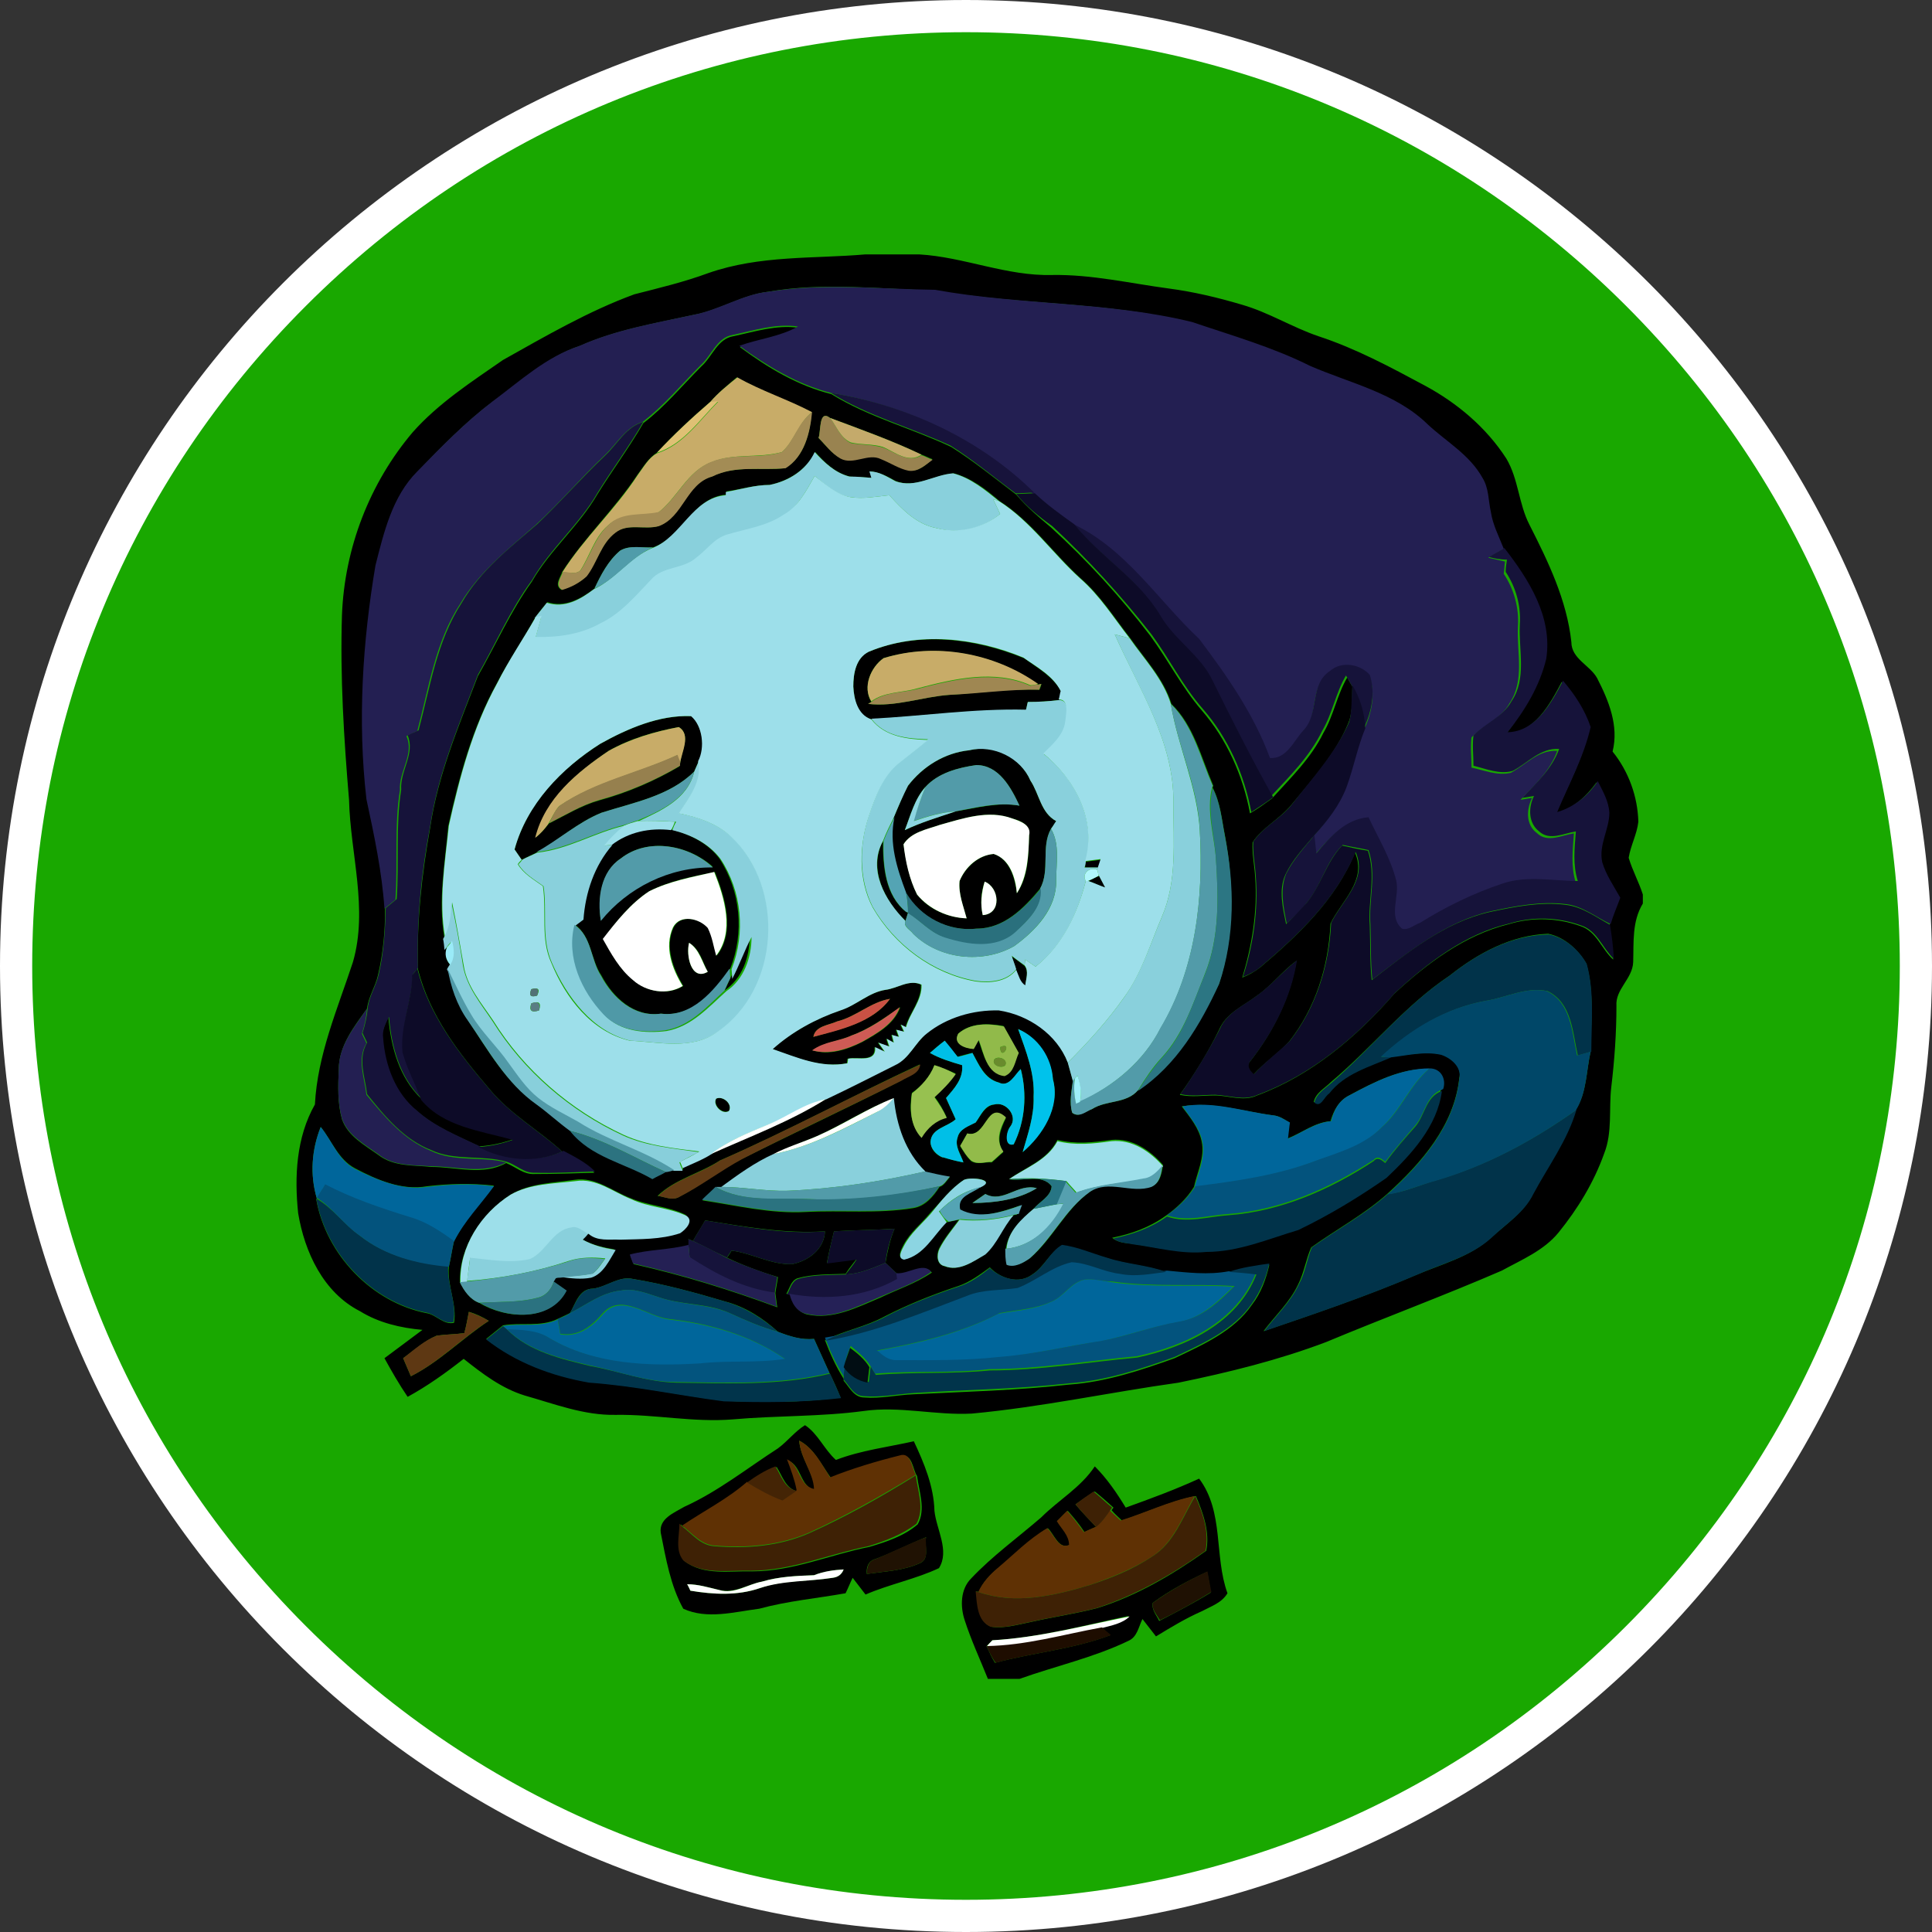<?xml version="1.0" encoding="utf-8"?>
<!-- Generator: Adobe Illustrator 23.0.2, SVG Export Plug-In . SVG Version: 6.00 Build 0)  -->
<svg version="1.1" xmlns="http://www.w3.org/2000/svg" xmlns:xlink="http://www.w3.org/1999/xlink" x="0px" y="0px"
	 viewBox="0 0 300 300" style="enable-background:new 0 0 300 300;" xml:space="preserve">
<rect x="0" y="0" width="300" height="300" fill="#333333" stroke="none"/>
<style type="text/css">
	.st0{fill:#19A800;}
	.st1{fill:#FFFFFF;}
	.st2{fill:#231F52;}
	.st3{fill:#C8AC68;}
	.st4{fill:#17133B;}
	.st5{fill:#DFC074;}
	.st6{fill:#A38C55;}
	.st7{fill:#998350;}
	.st8{fill:#16133A;}
	.st9{fill:#C4AA6B;}
	.st10{fill:#89D0DC;}
	.st11{fill:#9DDFEA;}
	.st12{fill:#0D0B28;}
	.st13{fill:#509CAA;}
	.st14{fill:#9F8752;}
	.st15{fill:#529BA9;}
	.st16{fill:#96804E;}
	.st17{fill:#539DAB;}
	.st18{fill:#8CD5E2;}
	.st19{fill:#2C7683;}
	.st20{fill:#54A4B4;}
	.st21{fill:#509AA8;}
	.st22{fill:#B1F6FC;}
	.st23{fill:#2A707D;}
	.st24{fill:#88CFDB;}
	.st25{fill:#4F99A7;}
	.st26{fill:#01334A;}
	.st27{fill:#9AEBF8;}
	.st28{fill:#519AA8;}
	.st29{fill:#527176;}
	.st30{fill:#004768;}
	.st31{fill:#CA5144;}
	.st32{fill:#5A7D84;}
	.st33{fill:#CE5B55;}
	.st34{fill:#91BA4A;}
	.st35{fill:#00C2EB;}
	.st36{fill:#00BFE7;}
	.st37{fill:#6D8F2F;}
	.st38{fill:#698B2D;}
	.st39{fill:#613B15;}
	.st40{fill:#97C150;}
	.st41{fill:#00669B;}
	.st42{fill:#03537D;}
	.st43{fill:#9EF0FA;}
	.st44{fill:#92BB4A;}
	.st45{fill:#2C7380;}
	.st46{fill:#45676D;}
	.st47{fill:#55A0AF;}
	.st48{fill:#277584;}
	.st49{fill:#2B7380;}
	.st50{fill:#16133B;}
	.st51{fill:#242054;}
	.st52{fill:#01344C;}
	.st53{fill:#01344B;}
	.st54{fill:#252157;}
	.st55{fill:#2B7280;}
	.st56{fill:#013A54;}
	.st57{fill:#03547E;}
	.st58{fill:#5E3813;}
	.st59{fill:#010D13;}
	.st60{fill:#5F3104;}
	.st61{fill:#442405;}
	.st62{fill:#3E2105;}
	.st63{fill:#201203;}
	.st64{fill:#1F1103;}
	.st65{fill:#1E0D00;}
</style>
<g id="Layer_2">
	<g>
		<circle class="st0" cx="150" cy="150" r="147.5"/>
		<path class="st1" d="M150,5c38.7,0,75.1,15.1,102.5,42.5C279.9,74.9,295,111.3,295,150s-15.1,75.1-42.5,102.5
			C225.1,279.9,188.7,295,150,295s-75.1-15.1-102.5-42.5C20.1,225.1,5,188.7,5,150S20.1,74.9,47.5,47.5C74.9,20.1,111.3,5,150,5
			 M150,0C67.2,0,0,67.2,0,150s67.2,150,150,150s150-67.2,150-150S232.8,0,150,0L150,0z"/>
	</g>
</g>
<g id="Layer_1">
	<g>
		<path d="M134.4,39.5h8.3c7,0.4,13.6,3.4,20.7,3.2c6.1-0.1,12.1,1.3,18.1,2.1c3.8,0.5,7.6,1.4,11.3,2.5c4.2,1.2,7.8,3.5,11.9,4.9
			c5.8,1.9,11.2,4.8,16.6,7.7c5,2.7,9.5,6.5,12.6,11.3c1.9,3.2,1.9,7,3.6,10.3c2.9,5.7,5.8,11.7,6.5,18.2c0,2.6,2.9,3.6,4,5.6
			c1.8,3.5,3.4,7.4,2.4,11.4c2.5,3.1,3.9,7,4,10.9c-0.2,1.9-1.2,3.7-1.5,5.6c0.6,2,1.6,3.8,2.2,5.7v1.4c-1.7,2.8-1.4,6-1.5,9.1
			c-0.1,2.6-2.8,4.2-2.6,6.8c0,4.2-0.3,8.4-0.8,12.6c-0.4,3.4,0.2,7-1.1,10.3c-1.6,4.5-4.1,8.6-7.1,12.3c-2.3,2.8-5.7,4.2-8.8,5.9
			c-9,3.9-18.2,7.3-27.3,11.1c-7.4,2.8-15.1,4.7-22.9,6.3c-10.7,1.5-21.3,3.8-32.1,4.8c-5.6,0.3-11.2-1.2-16.8-0.4
			c-6.7,0.9-13.5,0.7-20.3,1.3c-6.1,0.5-12.1-0.8-18.2-0.7c-4.9,0.1-9.5-1.7-14.1-3c-3.6-1.1-6.6-3.4-9.5-5.7
			c-2.8,2.2-5.6,4.2-8.7,5.9c-1.3-1.9-2.5-4-3.6-6c2-1.5,3.9-2.9,5.9-4.4c-3.4-0.3-6.8-1.1-9.7-2.9c-5.7-2.9-8.6-9.2-9.6-15.2
			c-0.6-5.7-0.3-11.8,2.6-16.9c0.4-7.7,3.5-14.8,5.9-22.1c2.4-8.3-0.4-16.8-0.6-25.2c-0.8-9.5-1.4-19.1-1.1-28.7
			c0.4-10.4,4.3-20.5,11-28.4c4-4.5,9.1-7.8,14-11.2c6.6-3.7,13.3-7.6,20.4-10.2c3.9-1,7.7-1.9,11.5-3.3
			C118,39.6,126.4,40.2,134.4,39.5 M119.3,45.3c-4.1,0.5-7.6,2.9-11.6,3.6c-5.9,1.3-12,2.3-17.6,4.8c-5.2,1.7-9.2,5.6-13.6,8.7
			c-4.3,3.2-7.9,7-11.6,10.8c-3.9,3.9-5.2,9.5-6.5,14.6c-2,12-2.8,24.2-1.4,36.3c1.2,5.6,2.4,11.3,2.8,17c0,3.5-0.3,6.9-1.1,10.3
			c-0.4,1.8-1.5,3.4-1.7,5.2c-2,2.8-4.4,5.8-4.4,9.5c-0.1,2.6-0.2,5.2,0.5,7.7c0.9,2.6,3.5,4,5.6,5.5c2.4,1.9,5.5,1.6,8.3,1.9
			c3.9,0,8,1.4,11.6-0.6c1.5,0.6,2.7,1.8,4.4,1.7c3.1,0,6.2-0.1,9.3-0.2c-1.4-1.4-3.1-2.4-4.9-3.2c-3.7-3.4-8.2-5.9-11.4-9.8
			c-4.7-5.5-9.3-11.4-11.1-18.6c-0.2-7.4,0.6-14.8,1.9-22c1.2-8.2,4.5-15.9,7.4-23.5c2.8-4.9,5.1-10.1,8.4-14.7
			c2.8-4.9,7.3-8.6,10.2-13.6c2.3-3.7,4.9-7.2,7.1-11c3.3-2.5,6-5.8,9-8.8c1.7-1.5,2.5-4.3,5-4.7c3.3-0.7,6.7-1.8,10.1-1.3
			c-2.8,1.6-6.1,1.9-9.1,3c4.3,3.2,9,6,14.2,7.3c5.8,3.6,12.5,5.3,18.6,8.2c3.5,2.2,6.8,4.9,10.1,7.4c1.6,1.9,3.5,3.5,5.4,5.1
			c5.6,5.1,10.8,10.8,15.4,16.8c2.8,3.8,4.9,8,8,11.6c3.9,4.5,6.4,10.1,7.5,16c1.2-0.7,2.3-1.5,3.4-2.3c2.9-3.2,6.1-6.3,8-10.2
			c1.6-2.7,2.1-5.9,3.7-8.6c0.2,0.4,0.6,1.1,0.8,1.4c-0.1,1.9,0.1,3.8-0.6,5.6c-2,4.9-5.6,8.8-8.9,12.8c-1.8,2.2-4.5,3.5-6,5.8
			c-0.1,1.8,0.3,3.6,0.4,5.4c0.4,5.3-0.5,10.6-2,15.6c1-0.4,1.9-0.9,2.8-1.6c5.9-5,11.7-10.5,14.7-17.8c1.9,4.3-2.1,7.5-3.8,11
			c-0.3,6.6-2.3,13.1-6.4,18.3c-1.7,1.9-3.9,3.3-5.6,5.2c-0.7-0.5-1.2-1.4-0.4-2.2c3.5-4.5,6.2-9.9,7.1-15.5
			c-2.2,1.6-3.8,3.8-6.1,5.4c-2.1,1.6-4.8,2.7-5.9,5.3c-1.7,3.5-3.8,6.9-6.1,10.1c1.8,0.4,3.6,0.1,5.4,0.1c2.2,0,4.5,1,6.6,0
			c8.4-3.1,15.5-9.1,21.3-15.8c5.1-4.7,10.9-9.1,17.8-10.8c3.6-1.1,7.5-1,11.1,0.3c2.5,0.8,3.3,3.6,5.1,5.2
			c-0.1-1.8-0.3-3.5-0.6-5.3c0.5-1.4,1-2.8,1.5-4.1c-1-1.8-2.2-3.5-2.8-5.5c-0.6-2.6,1.1-5.1,1.1-7.7c-0.1-1.8-1.1-3.4-1.8-4.9
			c-1.6,2.2-3.7,4.1-6.3,4.8c1.9-4.4,4.2-8.6,5.2-13.2c-0.9-2.6-2.5-5-4.3-7.2c-1.8,3.4-4.2,7.9-8.6,8c2.6-3.4,4.9-7.2,6-11.4
			c1-6.5-2.7-12.3-6.5-17.2c-0.8-1.9-1.7-3.7-2-5.7c-0.4-1.8-0.3-3.7-1.3-5.3c-2-3.5-5.6-5.6-8.5-8.3c-5-4.9-12.1-6.4-18.3-9.1
			c-5.9-2.9-12.2-4.7-18.3-6.8c-13.1-3.3-26.7-2.7-39.9-5C136.6,44.9,127.9,43.8,119.3,45.3 M110.3,62.4c-2.9,2.5-5.7,5.1-8.3,7.9
			c-1.3,0.8-2.1,2.2-3,3.4c-3.5,5.3-8.2,9.7-11.7,15.1c-0.3,0.9-1.3,2.1-0.1,2.8c1.4-0.5,2.8-1.1,3.8-2.1c1.7-2.1,2.3-5.1,4.5-6.8
			c1.9-1.5,4.5-0.4,6.7-1c3.8-1.4,4.3-6.6,8.3-7.7c3.6-1.8,7.6-0.9,11.4-1.3c3-1.8,3.9-5.5,4.1-8.7c-3.8-1.9-7.9-3.3-11.6-5.4
			C113,59.8,111.5,61,110.3,62.4 M127.1,68c1.1,1.1,2,2.4,3.4,3.1c2,1,4.3-1,6.3,0.1c1.4,0.5,2.8,1.4,4.3,1.8
			c1.5,0.3,2.6-0.8,3.7-1.7c-0.6-0.2-1.1-0.5-1.7-0.7c-4.6-2.2-9.4-3.9-14.2-5.7C127.1,63.5,127.5,67,127.1,68 M119.5,75.3
			c-2.3,0-4.5,0.7-6.7,1l0,0.5c-5.2,0.4-6.8,6.6-11.4,8.2c-1.7,0.1-3.6-0.4-5.1,0.5c-1.9,1.6-3,3.8-4,5.9c-2.1,1.6-4.6,3-7.3,2.1
			c-0.7,0.8-1.3,1.6-1.9,2.4c-1.9,3.5-4.2,6.8-6,10.3c-3.8,6.9-5.8,14.5-7.5,22.1c-0.5,5.7-1.6,11.5-0.6,17.3c0,0.4,0.1,1.3,0.2,1.7
			l0.2-0.2c-0.3,1-0.2,1.9,0.5,2.7l-0.3,0.5c0.5,2.8,1.4,5.6,3,8c3.1,4.7,6,9.8,10.7,13.1c1.8,1.3,3.5,2.8,5.2,4.1
			c3.2,4,8.6,5,12.8,7.5c0.5-0.3,1.6-0.8,2.1-1.1c0.3-0.1,1-0.3,1.3-0.3c0.3,0,1,0,1.4,0l-0.1-0.3c1.5-0.7,3.1-1.3,4.5-2.2
			c6-2.7,12.2-5,17.8-8.5c3.6-1.7,7.2-3.5,10.7-5.3c2.2-1,3.1-3.4,4.9-4.9c3.1-2.5,7.2-3.7,11.2-3.6c4.6,0.7,9,3.7,10.7,8.1
			c0.3,1,0.5,1.9,0.8,2.9c-0.2,1.6-0.6,3.4-0.1,5c1,0.8,2.1-0.3,3.1-0.6c2.2-1.4,5.3-0.8,7.1-2.9c5.9-4,9.6-10.3,12.6-16.6
			c2.4-7.4,2.3-15.4,0.9-23c-0.5-2.5-0.7-5.1-1.9-7.4l0.1-0.3c-1.9-4.4-3-9.3-6.5-12.7c-1.2-3.9-4.1-6.9-6.4-10.2
			c-2.5-3.2-4.6-6.6-7.7-9.3c-4.3-3.9-7.6-8.8-12.6-12c-2.1-1.8-4.4-3.6-7.1-4.3c-3,0.2-5.9,2.4-9,1.2c-1.3-0.7-2.5-1.4-4-1.5l0.3,1
			c-1.1-0.1-2.3-0.1-3.4-0.2c-2.2-0.5-3.9-2.1-5.4-3.8C125.2,73,122.4,74.7,119.5,75.3 M225.1,151.5c-6.9,4.6-12.1,11.2-18.4,16.5
			c-1,1-2.4,1.7-2.7,3.1c1.1,0.9,1.6-0.9,2.3-1.4c2.4-3,6.2-4.1,9.6-5.6c2.6-0.3,5.3-0.9,7.9-0.4c1.5,0.5,3.3,1.9,2.8,3.7
			c-0.8,7.4-5.9,13.2-11.2,18c-3.6,3.2-7.9,5.5-11.8,8.3c-0.8,1.8-1.1,3.9-2,5.7c-1.3,2.8-3.6,4.9-5.4,7.3
			c7.9-2.7,15.9-5.4,23.6-8.7c4-1.7,8.4-2.8,11.7-5.8c2.3-2.1,5.1-3.9,6.5-6.8c2.3-4.3,5.3-8.4,6.7-13.1c1.7-2.7,1.6-6,2.3-9.1
			c0-4.5,0.6-9.2-0.7-13.6c-1.3-2.2-3.4-4.1-5.9-4.6C234.7,145.2,229.5,148,225.1,151.5 M148.8,160.5c-0.8,1.6,1,2.3,2.3,2.3
			c0.2-0.3,0.6-1.1,0.8-1.4c0.8,2.1,1.3,5.3,4,5.6c1.5-0.5,1.7-2.3,2.2-3.6c-0.8-1.4-1.5-2.7-2.3-4.1
			C153.4,158.9,150.7,158.8,148.8,160.5 M158.1,159.8c1.2,3.4,2.6,6.8,2.4,10.5c0.1,3-0.9,5.8-1.7,8.6c3.1-2.7,5.8-7,4.7-11.3
			C163.2,164.3,161.1,161.1,158.1,159.8 M144.4,163.5c1.6,0.9,3.3,1.4,5,1.9c0.2,2.1-1.2,3.6-2.5,5.1c0.5,1.1,1,2.2,1.5,3.3
			c-1.3,1.2-3.8,1.4-3.9,3.5c0,1.1,0.8,2,1.8,2.4c0,0,0.1,0,0.1,0c1.1,0.3,2.1,0.6,3.2,0.8c-0.4-1.3-1.4-2.5-0.9-3.9
			c0.3-1.3,1.7-1.8,2.8-2.3c0.8-1.1,1.4-2.6,2.9-2.8c1.8-0.5,3.7,1.8,2.5,3.4c-0.6,0.8-1,3.2,0.5,2.8c1.8-3.6,2.1-7.9,1.1-11.7
			c-0.9,0.9-1.8,2.9-3.4,2.1c-2.2-0.6-3.1-2.8-4.1-4.6c-0.6,0.1-1.7,0.4-2.3,0.6c-0.7-0.8-1.4-1.6-2-2.5
			C145.9,162.2,145.1,162.9,144.4,163.5 M111.8,180.2c-3.1,2-7,2.9-9.7,5.5c1.1,0.1,2.4,0.8,3.4,0.1c3.3-1.7,6.3-4.1,9.6-5.8
			c8.2-4.1,16.6-8,24.8-12.2c1.1-0.7,2.7-1.1,2.9-2.5C132.5,170.1,122.4,175.6,111.8,180.2 M145.1,165.4c-0.7,1.8-1.9,3.2-3.5,4.3
			c-0.4,2.4-0.3,5,1.5,6.9c0.9-1.5,2.2-2.7,3.9-3.1c-0.5-1.1-1.1-2.2-1.9-3.2c1.2-1.1,2.4-2.2,3.3-3.6
			C147.3,166.2,146.2,165.8,145.1,165.4 M209.5,170.1c-1.6,0.8-2.4,2.3-2.9,4c-2.5,0.2-4.4,1.8-6.7,2.7c0.1-0.6,0.2-1.8,0.3-2.5
			c-0.8-0.5-1.5-1-2.5-1.1c-4.7-0.6-9.4-2.2-14.2-1.4c1.3,1.7,2.7,3.4,3.1,5.5c0.5,2.4-0.7,4.7-1.2,7c-1.1,1.8-2.7,3.3-4.4,4.5
			c-2.5,1.8-5.3,2.8-8.3,3.4c0.8,0.7,1.9,0.8,2.9,0.9c3.8,0.5,7.6,1.5,11.5,1.2c5,0,9.6-2,14.3-3.4c4.8-2.2,9.4-5.1,13.7-8.1
			c3.9-3.6,8-8,8.6-13.5l0.2-0.1c0.5-1.6-0.3-3.3-2.1-3.2C217.5,165.9,213.4,168,209.5,170.1 M126.9,176.4c-2.3,1-4.6,1.7-6.8,2.9
			c-2.9,1.3-5.5,3.2-8.1,5.1l-0.8,0c-0.7,0.7-1.4,1.3-2.1,2c5.3,0.8,10.6,2.1,16,1.8c5.6-0.3,11.2,0.3,16.7-0.6
			c1.9-0.3,3.1-1.8,4.1-3.3c0.7-0.2,1.1-1,1.6-1.5c-1.3-0.2-2.6-0.4-3.9-0.8c-3.1-3-4.4-7.2-4.9-11.4
			C134.6,172.1,130.9,174.6,126.9,176.4 M150.2,176c-0.4,0.7-0.8,1.3-1.1,2c0.5,0.8,1,1.6,1.7,2.3c1,0.6,2.1,0.1,3.2,0.2
			c0.6-0.5,1.2-1.1,1.8-1.6c-1.2-1.8-0.4-3.6,0.4-5.3C153.2,170.7,153.2,176.8,150.2,176 M49.8,175c-1.4,3.5-1.7,7.4-0.6,11.1
			l-0.1,0.1c1.5,8.6,8.6,16,17.1,17.7c1.5,0.2,2.7,1.9,4.3,1.5c0.5-2.8-1.1-5.8-0.8-8.7c0.3-1.3,0.5-2.7,0.8-4
			c1.6-3.2,4.1-5.8,6.2-8.6c-3.5-0.4-7-0.3-10.4,0.1c-3.9,0.7-7.8-1-11.2-2.8C52.5,180,51.5,177.1,49.8,175 M156.7,183.1
			c2.1,0.4,5.1-0.9,6.6,1.1c-0.1,1.6-1.9,2.4-2.8,3.5c-1.9,1.7-3.9,3.5-4.3,6.1c-0.1,0.8,0,1.7,0.2,2.5c1.3,0.5,2.6-0.3,3.6-1
			c3.5-3,5.5-7.6,9.3-10.3c2.9-2,6.4,0.3,9.6-0.8c1.3-0.6,1.5-2.1,1.7-3.3c-2-2.3-4.8-4.2-8-3.9c-2.8,0.4-5.6,0.7-8.4,0
			C162.6,180.2,159.3,181.2,156.7,183.1 M149.7,183.2c-2.1,1.4-3.6,3.4-5.3,5.2c-1.4,1.7-3.1,3-4.1,4.9c-0.3,0.6-1.1,2,0,2.2
			c3.1-0.7,4.5-3.7,6.6-5.8l0.1,0.1c0.5-0.1,1.4-0.3,1.9-0.4c-1.1,1.5-2.3,2.9-3.1,4.5c-0.4,0.9-0.4,2.4,0.8,2.7
			c2.3,0.9,4.5-0.7,6.3-1.8c1.9-1.7,2.7-4.2,4.4-6.1c0.2,0,0.5-0.1,0.6-0.1c0.1-0.3,0.4-1,0.5-1.4c-3,1-6.6,2.3-9.6,0.7
			c-0.5-2.1,1.9-2.5,3.2-3.5C155,183.2,150.9,182.7,149.7,183.2 M79.3,185.5c-4.5,2.9-8,8.1-7.9,13.6c0.7,1.3,1.6,2.7,3,3.2
			c4.1,2.5,11,3,13.5-1.9c-0.7-0.5-1.3-0.9-2-1.4l0.3-0.7c0.2,0,0.5,0,0.7-0.1c1.6,0.2,3.1,0.4,4.7,0.1c2-0.6,2.9-2.7,3.8-4.3
			c-1.8-0.3-3.5-0.7-5.1-1.6c0.2-0.3,0.7-0.8,0.9-1c1.4,1.2,3.3,0.8,4.9,0.9c3.1-0.1,6.3,0,9.3-1c0.8-0.5,2.1-1.8,1-2.7
			c-2.7-1.3-5.9-1.4-8.6-2.6c-2.8-1.1-5.4-3.3-8.6-2.8C85.9,183.7,82.3,183.7,79.3,185.5 M153,185.4c-0.7,0.5-1.4,0.9-2,1.4
			c3.4,0,7.1-0.5,10-2.3C158,183.7,155.7,186.9,153,185.4 M107.6,192.7l-0.7-0.3l0.1,1c-3,0.8-6.1,0.7-9.1,1.5
			c0.1,0.4,0.4,1.1,0.5,1.4c7.6,1.7,15,4,22.3,6.7c-0.1-0.5-0.2-1.6-0.3-2.2c0.1-0.8,0.3-1.7,0.4-2.5c-2.7-0.8-5.4-1.8-7.9-3
			c0.2-0.3,0.6-0.9,0.7-1.1c3.2,0.4,6.1,2.2,9.4,2.1c2.5-0.5,5-2.3,5.1-5.1c-6.2,0.4-12.4-0.7-18.6-1.7
			C108.9,190.6,108.2,191.6,107.6,192.7 M129.5,191.2c-0.4,1.6-0.8,3.3-1.1,4.9c1.5-0.2,3.1-0.4,4.6-0.6c-0.6,0.8-1.2,1.5-1.7,2.3
			c-2.5,0.1-5,0-7.5,0.7c-1,0.4-1.2,1.6-1.7,2.4l0.6,0.1c0.4,1.4,1.1,2.7,2.6,3.1c4,0.9,7.8-1.1,11.4-2.6c2.7-1.3,5.5-2.2,8-3.9
			c-1.3-1.6-3.7,0.4-5.4,0.2c-0.6-0.6-1.2-1.1-1.8-1.7c0.3-1.8,0.7-3.6,1.4-5.3C135.8,191,132.6,191,129.5,191.2 M160.3,197.9
			c-2.1,1.6-5,0.6-6.6-1.1c-1.5,1.1-3.1,2.3-4.9,2.9c-3.9,1.3-7.7,2.8-11.4,4.7c-2.9,1.6-6.3,2.2-9.3,3.7c0.8,2.1,1.7,4.1,2.9,6
			l0,0.3c0.9,1,1.6,2.6,3.2,2.6c2.6,0.2,5.1-0.4,7.7-0.5c8-0.4,16.1-0.6,24.1-1.5c5.7-0.4,11.1-2.2,16.4-4.1c4.4-2.1,9.2-4.2,12-8.3
			c1.4-1.8,2.2-4,2.7-6.2c-2.1,0.3-4.3,0.6-6.3,1.3c-3.2,0.6-6.4,0.2-9.6-0.1c-3-1.1-6.2-1.2-9.2-2.2c-2.3-0.6-4.6-1.6-7-2
			C163.1,194.3,162.2,196.7,160.3,197.9 M92.1,200.1c-2.2,0-2.7,2.3-3.6,3.8c-0.6,0.3-1.3,0.6-1.9,0.9c-2.7,1.3-5.7,0.5-8.5,1
			c-0.9,0.7-1.7,1.4-2.6,2.1c4.6,3.5,10.2,5.6,15.9,6.7c7,0.5,13.9,2,20.9,2.9c6.1,0.3,12.2,0.3,18.2-0.5c-0.5-1.3-1.1-2.6-1.7-3.8
			c-0.8-1.8-1.6-3.5-2.4-5.3c-2,0.2-3.8-0.4-5.6-1.1c-2.3-2.1-5.1-3.9-8.2-4.7c-4.7-1.4-9.5-2.7-14.3-3.5
			C96.1,198.1,94.3,199.8,92.1,200.1 M72.8,203.7c-0.2,1.1-0.4,2.2-0.7,3.3c-1.4,0.2-2.9,0.2-4.3,0.4c-1.9,0.8-3.5,2.3-5.2,3.5
			c0.4,0.9,0.8,1.9,1.2,2.8c4.4-2.2,8-5.9,12.1-8.6C74.9,204.5,73.9,204,72.8,203.7z"/>
		<path d="M134.9,101.2c7.7-3.2,16.5-2.1,24.1,1c2.1,1.5,4.6,2.9,5.8,5.2c-0.1,0.3-0.2,1-0.3,1.3c-1.6,0.2-3.3,0.3-4.9,0.3
			c-0.1,0.3-0.2,1-0.3,1.3c-8-0.2-16,0.9-24,1.4c-2.2-0.6-2.7-3.1-2.8-5.1C132.5,104.6,132.9,102.1,134.9,101.2 M137.2,102.2
			c-2,1.4-3.3,4.5-1.9,6.8l-0.5,0.3c4.3,0.5,8.4-1.1,12.6-1.4c4.7-0.3,9.3-1,14-0.8c0.1-0.2,0.3-0.7,0.3-0.9l-0.5,0.1
			C154.4,101.4,145.3,99.8,137.2,102.2z"/>
		<path d="M93.2,115.5c4.3-2.4,9.2-4.5,14.2-4.3c1.7,1.5,2.2,4.9,1.1,7c-0.2,0.5-0.5,1.1-0.7,1.6c-3.8,3.8-9.4,4.8-14.4,6.4
			c-3.7,1.5-6.6,4.2-10.1,6.2c-0.8,0.4-1.5,0.7-2.3,1.1c-0.3-0.4-0.8-1.2-1.1-1.6C81.8,124.8,87.2,119.3,93.2,115.5 M94.5,116.6
			c-4.8,3.3-9.8,7.4-11.3,13.4c0.8-0.6,1.4-1.3,2-2.1c2.6-1.3,5-2.8,7.8-3.6c4.4-1.2,8.6-3,12.5-5.3l0-0.7l0.1,0.3
			c0.1-1.8,1.8-4.5-0.2-5.7C101.6,113.6,97.8,114.7,94.5,116.6z"/>
		<path d="M150.5,116.5c3.8-1,8,1.1,9.5,4.7c1.4,2.1,1.6,5,4,6.3c-0.2,0.4-0.5,0.8-0.8,1.2c-1.6,2.8-0.1,6.4-1.7,9.3
			c-2.5,3-5.6,6.2-9.9,6.2c-4.4,0.5-8.8-1.8-11-5.6c-1.5-3.7-2.7-7.7-1.8-11.7c0.7-1.6,1.3-3.3,2.2-4.9
			C143.3,119,146.7,116.9,150.5,116.5 M143.7,122.2c-1.7,1.9-2.3,4.4-3.2,6.7c2.5-1.2,5.2-2,7.8-2.9c3.3-0.5,6.6-1.5,10-0.9
			c-1.3-2.8-3.2-6.3-6.7-6.3C148.8,119.2,145.7,120,143.7,122.2 M145.9,128.1c-2,0.7-4.4,1.1-5.6,3c0.4,2.7,0.9,5.4,2.1,7.8
			c1.8,2.3,4.8,3.6,7.7,3.7c-0.5-1.9-1.3-3.8-1.1-5.8c0.9-2.1,2.9-4,5.3-4.2c2.5,0.8,3.3,3.8,3.6,6.1c1.8-2.6,1.8-5.9,1.9-9
			c0.3-1.6-1.4-2.3-2.6-2.6C153.4,125.7,149.5,127.1,145.9,128.1 M152.9,136.9c-0.6,1.7-0.7,3.4-0.3,5.2
			C155.6,141.9,155.2,137.8,152.9,136.9z"/>
		<path d="M95,131.1c2.6-2,5.9-2.7,9.2-2.3c2.9,0.7,5.7,2.1,7.5,4.5c3.3,5,3.9,11.5,1.7,17.1c-2.5,3.5-5.8,7.6-10.7,7
			c-4.2,0.6-7.5-2.5-9.3-5.9c-1.7-2.5-1.5-6-4.1-7.9c0.4-0.3,0.8-0.6,1.2-0.9C90.7,138.5,92.1,134.3,95,131.1 M96.4,133.3
			c-3.1,2.1-3.6,6.2-3.1,9.6c4.2-5.2,10.7-8.4,17.4-8.3C106.9,131.2,100.6,130,96.4,133.3 M100.8,138.4c-2.9,1.9-5.1,4.7-7.1,7.4
			c1.3,2.3,2.6,4.8,4.7,6.4c2,1.8,5.3,2.4,7.7,0.9c-1.6-2.7-2.9-6.1-1.5-9.1c1.1-2.1,4.1-1.4,5.4,0.1c0.7,1.3,0.8,2.8,1.3,4.3
			c2.9-3.7,1.3-9-0.3-13C107.5,136.1,103.9,136.8,100.8,138.4 M107,146.4c-0.5,1.9,0.3,6,2.9,4.5C109.1,149.4,108.7,147.4,107,146.4
			z"/>
		<path d="M140.6,143c-3.2-3.1-5.8-8-3.5-12.4c0,3.9,0.3,8.4,3.6,11l0.3,0.1C140.9,142,140.7,142.7,140.6,143z"/>
		<path d="M168.6,133.8c0.8-0.1,1.6-0.2,2.4-0.3c-0.1,0.3-0.3,0.9-0.4,1.2c-0.5,0-1.6,0-2.1,0C168.5,134.5,168.5,134,168.6,133.8z"
			/>
		<path d="M169,136.8c0.6-0.3,1.1-0.6,1.7-0.8c0.3,0.6,0.7,1.3,1,1.9C170.7,137.5,169.9,137.2,169,136.8z"/>
		<path d="M113.4,151.9c1.1-2.1,1.8-4.4,3-6.5c0,3.2-1.1,6.5-3.9,8.4C112.9,153.1,113.1,152.5,113.4,151.9z"/>
		<path d="M157.1,148.5c0.7,0.5,1.4,1,2,1.5c0.7,0.9,0.2,2.1,0.1,3.1c-0.9-0.5-1.1-1.6-1.4-2.4C157.6,149.9,157.3,149.2,157.1,148.5
			z"/>
		<path d="M137.5,153.7c1.8-0.2,3.7-1.7,5.5-0.8c0.1,2.5-1.8,4.4-2.4,6.6l-0.8-0.4l0.5,1.1l-1.2-0.3l0.4,1.1l-1.1-0.3l0.3,1.2
			l-1.1-0.6l0.4,1.2l-1.7-0.6l1,1.4c-0.4-0.2-1.1-0.5-1.5-0.7c0.2,2.5-2.7,1.4-4.2,1.8l-0.1,0.7c-4.1,0.8-7.9-0.9-11.6-2.2
			c3.1-2.7,6.7-4.7,10.5-6C133,156.1,134.9,154.1,137.5,153.7 M130,158.6c-1.3,0.6-3.4,0.7-3.7,2.4c4.2-1.2,9.2-2.2,11.9-5.9
			C135.2,155.6,132.9,157.9,130,158.6 M132.2,160.8c-1.9,0.9-4.2,1-6,2.3c2.6,0.8,5.3-0.1,7.7-1.3c2.3-1.3,4.9-2.7,5.9-5.4
			C137.4,158,135,159.8,132.2,160.8z"/>
		<path d="M59.4,161.2c-0.2-1.2,0.5-2.3,0.9-3.3c0.4,4.7,1.7,9.5,5.2,12.8c3.5,4.2,9.2,4.8,14.2,6.2c-1.7,0.6-3.5,1-5.3,1.1
			c-3.4-1.6-6.9-3-9.7-5.5C61.3,169.8,59.6,165.4,59.4,161.2z"/>
		<path d="M111.2,170.6c1-0.5,2.6,0.8,2,1.9C112.2,173.1,110.7,171.6,111.2,170.6z"/>
		<path d="M120.8,224.9c1.5-1.1,2.6-2.6,4.2-3.6c2,1.3,3,3.8,4.8,5.4c3.9-1.5,8.1-2,12.1-2.9c1.6,3.4,3.1,7,3.2,10.8
			c0.3,2.9,2.4,6.2,0.7,8.9c-3.6,1.7-7.7,2.5-11.4,4.1c-0.7-0.9-1.3-1.7-2-2.6c-0.4,0.8-0.7,1.6-1.1,2.4c-4.5,0.8-9,1.2-13.4,2.4
			c-3.9,0.5-8.1,1.7-11.8,0c-2-3.6-2.7-7.8-3.5-11.8c-0.3-2.2,2.1-3.1,3.6-4C111.5,231.6,116,228,120.8,224.9 M124.1,223.7
			c0.2,2.7,2.2,4.9,2.5,7.7c-2.4-0.5-2.1-3.8-4.2-4.6c0.6,1.6,1.2,3.1,1.5,4.8c-1.9-0.4-2.4-2.4-3.3-3.8c-1.6,0.6-3.1,1.5-4.4,2.5
			c-3.1,2.6-6.7,4.5-10.1,6.8l-0.4-0.4c-0.1,1.8-0.8,4.1,0.6,5.7c3,2.3,7,1.5,10.5,1.6c6.3,0,12.1-2.6,18.2-3.8
			c2.7-0.8,5.4-1.7,7.5-3.5c1.3-2.3,0.2-5.1-0.1-7.5c-0.7-1-0.7-3.6-2.5-3c-3.7,0.9-7.3,2-10.8,3.4
			C127.5,227.4,126.4,224.9,124.1,223.7 M135.9,242.1c-1.1,0.3-1.4,1.3-1.3,2.3c2.8-0.4,5.7-0.5,8.3-1.7c1.5-0.7,0.6-2.7,0.9-4
			C141.1,239.8,138.6,241.1,135.9,242.1 M126.4,244.6c-2.7,0.1-5.5,0.2-8.1,1c-2.2,0.4-4.3,1.9-6.6,1.3c-1.6-0.4-3.3-0.9-5-0.9
			c0.1,0.2,0.4,0.7,0.5,1c3.6,0.6,7.3,0.8,10.8-0.4c3.6-1.3,7.5-1,11.3-1.6c0.8-0.1,1.4-0.5,1.7-1.3
			C129.5,243.8,127.9,244,126.4,244.6z"/>
		<path d="M161.7,235.6c2.7-2.7,6.1-4.6,8.3-7.9c1.9,1.9,3.4,4.1,4.8,6.4c3.9-1.4,7.7-2.8,11.4-4.5c3.9,5.2,2.3,12,4.4,17.8
			c-0.9,1.5-2.5,2-4,2.8c-2.5,1.1-4.8,2.5-7.1,3.9c-0.7-0.9-1.4-1.8-2.1-2.7c-0.6,1.2-0.8,2.8-2.2,3.4c-5.4,2.6-11.3,3.9-16.9,5.9
			h-4.9c-1.2-3-2.6-6-3.6-9.1c-0.7-2.1-0.7-4.8,1-6.5C154.1,241.6,158,238.8,161.7,235.6 M167,233.6c1,1.2,2.1,2.3,3.2,3.5
			c-0.5,0.2-1.4,0.6-1.8,0.8c-0.8-1.2-1.7-2.3-2.6-3.3c-0.6,0.5-1.1,1.1-1.6,1.6c0.7,1.2,1.9,2.2,1.9,3.7c-1.7,0.8-2.4-1.7-3.4-2.6
			c-2.8,1.7-5.1,4.1-7.7,6.2c-1.2,1-2.4,2.2-3,3.7l-0.4-0.1c0.2,1.9,0.2,4.6,2.3,5.5c2,0.3,4-0.3,6-0.7c3.5-0.8,7-1.3,10.5-2.2
			c6.1-1.9,11.7-5.2,16.9-8.9c0.6-2.9-0.5-5.9-1.6-8.5c-4,0.8-7.7,2.6-11.5,3.8c-0.5-0.5-1.1-1-1.6-1.6l0.3-0.4
			c-1-0.9-1.9-1.7-2.9-2.5C168.8,232.3,167.9,233,167,233.6 M179,248.9c-0.2,1.1,0.6,1.9,1,2.8c2.7-1.4,5.4-2.8,8-4.4
			c-0.2-1.1-0.3-2.2-0.6-3.2C184.6,245.4,181.7,246.9,179,248.9 M154.1,254.7c-0.2,0.2-0.7,0.7-0.9,0.9c0.4,0.9,0.8,1.8,1.3,2.6
			c5.9-1.6,12.1-2.1,17.9-4.3c-0.5-0.4-0.9-0.8-1.4-1.2c1.5-0.3,3.2-0.7,4.3-1.8C168.3,252.4,161.3,254.3,154.1,254.7z"/>
	</g>
	<g>
		<path class="st2" d="M119.3,45.3c8.6-1.4,17.3-0.4,25.9-0.3c13.2,2.4,26.8,1.8,39.9,5c6.2,2.1,12.5,3.9,18.3,6.8
			c6.2,2.7,13.3,4.2,18.3,9.1c2.9,2.7,6.5,4.7,8.5,8.3c1,1.6,0.9,3.5,1.3,5.3c0.3,2,1.3,3.9,2,5.7c-0.8,0.5-1.6,0.9-2.4,1.4
			c0.9,0.2,1.7,0.4,2.6,0.6c-0.1,0.6-0.1,1.3-0.2,1.9c1.6,2.4,2.4,5.3,2.2,8.2c-0.2,4,1.1,8.3-1.3,11.9c-1.3,2.4-4.1,3.4-5.9,5.3
			c-0.2,1.5,0,3.1,0,4.7c2,0.4,4,1.3,6.1,0.8c2.4-1.3,4.3-3.6,7.2-3.4c-1.1,3.1-3.5,5.3-5.7,7.6c0.6-0.1,1.2-0.2,1.8-0.3
			c-0.9,1.8-1,4.2,0.8,5.5c1.6,1.5,3.8,0.3,5.7,0c-0.2,2.6-0.5,5.2,0.3,7.7c-3.9-0.1-7.9-0.9-11.7,0.4c-4.5,1.5-8.8,3.6-12.8,6.1
			c-0.9,0.4-1.8,1.2-2.8,0.9c-2.2-1.9-0.3-5.1-0.9-7.5c-0.9-3.4-2.8-6.5-4.3-9.8c-3.6,0.3-5.9,3.1-8.1,5.6c-0.1-0.9-0.2-1.9-0.3-2.8
			c2-2.3,4-4.7,5.1-7.6c1.1-3,1.7-6.1,2.9-9.1c1.2-2.6,1.8-5.5,0.9-8.2c-1.5-1.7-4.4-2.2-6.2-0.6c-3.3,2-1.6,6.6-4.1,9.2
			c-1.5,1.6-2.6,4.5-5.2,4.3c-2.5-6.7-6.7-12.8-11-18.5c-6.4-6-11.4-13.9-19.5-17.8c-2.1-1.5-4.3-3-6.1-4.8
			C152.1,68.2,140.8,63,129,61c-5.2-1.3-9.9-4.2-14.2-7.3c3-1.1,6.3-1.4,9.1-3c-3.4-0.5-6.8,0.6-10.1,1.3c-2.5,0.4-3.3,3.2-5,4.7
			c-2.9,2.9-5.7,6.3-9,8.8c-2.6,0.8-4,3.4-5.9,5.2c-3.7,3.5-7,7.4-10.7,10.8c-4.2,3.7-8.8,7.3-11.7,12.2c-3.9,5.9-4.9,13.1-6.7,19.8
			c-0.6,0.3-1.1,0.5-1.7,0.8c1.3,2.8-1.2,5.5-1,8.4c-0.9,5.6-0.3,11.3-0.7,17c-0.6,0.5-1.2,1-1.7,1.4c-0.4-5.8-1.6-11.4-2.8-17
			c-1.4-12.1-0.6-24.4,1.4-36.3c1.3-5.1,2.6-10.7,6.5-14.6c3.7-3.8,7.4-7.6,11.6-10.8c4.3-3.2,8.4-7,13.6-8.7
			c5.6-2.5,11.6-3.5,17.6-4.8C111.8,48.1,115.3,45.7,119.3,45.3z"/>
		<path class="st2" d="M57,156.6c-0.1,1.3-0.4,2.7-0.8,3.9c0.2,0.5,0.5,1,0.7,1.5c-1.5,2.5-0.3,5.3,0,8c2.8,3.4,5.8,7,10,8.7
			c3.7,1.8,7.9,0.8,11.7,1.8c-3.7,1.9-7.8,0.6-11.6,0.6c-2.8-0.2-6,0-8.3-1.9c-2.1-1.5-4.7-2.9-5.6-5.5c-0.7-2.5-0.6-5.1-0.5-7.7
			C52.6,162.4,55,159.5,57,156.6z"/>
	</g>
	<g>
		<path class="st3" d="M110.3,62.4c1.2-1.4,2.7-2.6,4.2-3.8c3.7,2.1,7.8,3.4,11.6,5.4c-2.1,1.6-2.7,4.5-4.7,6.2
			c-3.6,1-7.5,0.1-11,1.6c-3.7,1.4-5.2,5.5-8.2,7.8c-2.6,0.7-5.7,0-7.8,2c-2.1,1.8-2.8,4.7-4.3,7c-0.8,0.7-1.9,0.2-2.8,0.3
			c3.4-5.4,8.2-9.7,11.7-15.1c0.9-1.2,1.7-2.7,3-3.4c4.1-1.3,6.6-5.1,9.5-8L110.3,62.4z"/>
		<path class="st3" d="M137.2,102.2c8.1-2.5,17.2-0.8,24,4c-0.3,0.1-0.9,0.2-1.2,0.2c-5.6-2.5-11.9-1-17.6,0.5
			c-2.4,0.7-5.1,0.5-7.1,2C133.9,106.7,135.2,103.6,137.2,102.2z"/>
		<path class="st3" d="M94.5,116.6c3.4-1.9,7.2-3,10.9-3.7c2,1.2,0.4,3.9,0.2,5.7l-0.1-0.3c-0.1-0.3-0.3-0.8-0.4-1
			c-6,2.8-12.7,4.1-18.3,7.9c-0.7,0.8-1.1,1.8-1.7,2.8c-0.6,0.8-1.2,1.5-2,2.1C84.6,124,89.6,119.9,94.5,116.6z"/>
	</g>
	<g>
		<path class="st4" d="M129,61c11.7,1.9,23.1,7.1,31.6,15.5c-1,0-1.9,0.1-2.9,0.1c-3.4-2.5-6.6-5.2-10.1-7.4
			C141.5,66.4,134.8,64.6,129,61z"/>
	</g>
	<g>
		<path class="st5" d="M102,70.3c2.6-2.8,5.4-5.4,8.3-7.9l1.2-0.1C108.6,65.2,106.1,69,102,70.3z"/>
	</g>
	<g>
		<path class="st6" d="M121.4,70.2c1.9-1.7,2.5-4.6,4.7-6.2c-0.3,3.2-1.2,6.9-4.1,8.7c-3.8,0.4-7.8-0.5-11.4,1.3
			c-4,1.1-4.5,6.3-8.3,7.7c-2.2,0.6-4.8-0.5-6.7,1c-2.3,1.7-2.8,4.6-4.5,6.8c-1.1,1-2.4,1.7-3.8,2.1c-1.2-0.7-0.2-1.9,0.1-2.8
			c0.9,0,2,0.5,2.8-0.3c1.5-2.3,2.2-5.1,4.3-7c2.1-2.1,5.2-1.4,7.8-2c3-2.3,4.5-6.4,8.2-7.8C113.9,70.3,117.9,71.3,121.4,70.2z"/>
	</g>
	<g>
		<path class="st7" d="M127.1,68c0.4-1,0-4.5,1.8-3.1c1,1.3,1.6,3.1,3.2,3.9c1.6,0.3,3.4,0.2,5,0.7c1.9,0.7,3.9,2.5,6,1.2
			c0.6,0.2,1.1,0.5,1.7,0.7c-1.1,0.8-2.2,1.9-3.7,1.7c-1.5-0.3-2.8-1.2-4.3-1.8c-2-1-4.3,1-6.3-0.1C129.1,70.4,128.2,69.1,127.1,68z
			"/>
	</g>
	<g>
		<path class="st8" d="M94,70.7c1.9-1.8,3.2-4.4,5.9-5.2c-2.2,3.8-4.8,7.3-7.1,11c-2.8,4.9-7.3,8.6-10.2,13.6
			c-3.4,4.6-5.6,9.8-8.4,14.7c-2.9,7.7-6.2,15.3-7.4,23.5c-1.4,7.3-2.1,14.7-1.9,22c-0.2,0.3-0.6,0.7-0.8,1c-0.1,4-1.9,7.9-1.4,12
			c0.7,2.6,2,4.9,2.9,7.4c-3.5-3.3-4.8-8.1-5.2-12.8c-0.5,1-1.1,2.1-0.9,3.3c0.3,4.2,1.9,8.6,5.3,11.3c2.8,2.5,6.4,3.9,9.7,5.5
			c4,2.1,8.9,2.6,13,0.7c1.7,0.9,3.5,1.8,4.9,3.2c-3.1,0.1-6.2,0.3-9.3,0.2c-1.7,0.1-2.9-1.2-4.4-1.7c-3.8-1.1-8.1-0.1-11.7-1.8
			c-4.2-1.6-7.2-5.2-10-8.7c-0.3-2.7-1.5-5.4,0-8c-0.2-0.5-0.5-1-0.7-1.5c0.4-1.3,0.7-2.6,0.8-3.9c0.2-1.8,1.3-3.4,1.7-5.2
			c0.8-3.4,1-6.9,1.1-10.3c0.6-0.5,1.2-1,1.7-1.4c0.4-5.7-0.2-11.3,0.7-17c-0.2-2.9,2.2-5.6,1-8.4c0.5-0.3,1.1-0.5,1.7-0.8
			c1.8-6.7,2.8-13.8,6.7-19.8c2.9-5,7.4-8.5,11.7-12.2C86.9,78.1,90.3,74.2,94,70.7z"/>
		<path class="st8" d="M166.7,81.4c8.2,3.9,13.1,11.8,19.5,17.8c4.3,5.7,8.5,11.7,11,18.5c2.6,0.2,3.7-2.7,5.2-4.3
			c2.5-2.6,0.9-7.1,4.1-9.2c1.8-1.6,4.7-1.1,6.2,0.6c0.9,2.7,0.3,5.7-0.9,8.2c-0.1-2.4-0.7-4.7-2-6.7c-0.2-0.4-0.6-1.1-0.8-1.4
			c-1.6,2.7-2.1,5.9-3.7,8.6c-1.9,3.9-5,7-8,10.2c-3.3-5.9-6.4-12-9.4-18.1c-1.9-4-5.9-6.3-8.1-10.1
			C176.8,89.9,170.8,86.5,166.7,81.4z"/>
		<path class="st8" d="M231.2,86.5c0.8-0.5,1.6-0.9,2.4-1.4c3.8,4.9,7.5,10.7,6.5,17.2c-1,4.2-3.3,8-6,11.4c4.4-0.1,6.8-4.6,8.6-8
			c1.8,2.1,3.4,4.5,4.3,7.2c-1.1,4.7-3.4,8.9-5.2,13.2c2.7-0.8,4.8-2.6,6.3-4.8c0.8,1.6,1.7,3.1,1.8,4.9c0,2.6-1.7,5-1.1,7.7
			c0.6,2,1.8,3.7,2.8,5.5c-0.5,1.4-1.1,2.7-1.5,4.1c-2.3-1.1-4.4-2.8-6.9-3.1c-3.9-0.5-7.9,0.3-11.7,1.1c-7,1.6-12.7,6.3-18.4,10.6
			c-0.3-2.8-0.2-5.7-0.3-8.5c-0.3-3.9,1-7.8-0.3-11.6c-1.3-0.3-2.7-0.5-4-0.8c-2.6,2.5-3.3,6.3-5.6,9c-0.9,1.2-2,2.2-3.1,3.2
			c-0.5-2.5-1.1-5.2-0.1-7.7c1.1-2.2,2.8-4.1,4.4-6c0.1,0.9,0.2,1.9,0.3,2.8c2.2-2.6,4.5-5.3,8.1-5.6c1.5,3.2,3.4,6.3,4.3,9.8
			c0.6,2.5-1.3,5.6,0.9,7.5c1,0.3,1.9-0.6,2.8-0.9c4-2.5,8.3-4.6,12.8-6.1c3.8-1.3,7.8-0.4,11.7-0.4c-0.8-2.5-0.5-5.1-0.3-7.7
			c-1.9,0.3-4.1,1.5-5.7,0c-1.7-1.3-1.7-3.7-0.8-5.5c-0.6,0.1-1.2,0.2-1.8,0.3c2.1-2.3,4.6-4.5,5.7-7.6c-2.9-0.2-4.9,2.2-7.2,3.4
			c-2,0.6-4.1-0.3-6.1-0.8c0-1.6-0.2-3.1,0-4.7c1.8-1.9,4.6-2.9,5.9-5.3c2.4-3.5,1.1-7.9,1.3-11.9c0.2-2.9-0.6-5.8-2.2-8.2
			c0-0.6,0.1-1.3,0.2-1.9C232.9,86.9,232,86.7,231.2,86.5z"/>
	</g>
	<g>
		<path class="st9" d="M128.9,64.9c4.8,1.8,9.6,3.5,14.2,5.7c-2.1,1.4-4.1-0.4-6-1.2c-1.6-0.5-3.3-0.3-5-0.7
			C130.5,68,129.9,66.2,128.9,64.9z"/>
	</g>
	<g>
		<path class="st10" d="M119.5,75.3c3-0.6,5.7-2.3,7-5.1c1.5,1.6,3.1,3.2,5.4,3.8c1.1,0,2.3,0.1,3.4,0.2l-0.3-1c1.5,0,2.7,0.8,4,1.5
			c3.1,1.2,6-1,9-1.2c2.7,0.7,5,2.6,7.1,4.3l-0.9-0.3c0.3,0.6,0.8,1.7,1.1,2.3c-2.7,2.3-6.4,3.2-9.9,2.2c-3.1-0.6-5.3-2.9-7.3-5.1
			c-2,0.2-4,0.6-6,0.3c-2.2-0.3-3.9-1.9-5.6-3.3c-1.3,2.3-2.6,4.8-4.9,6.3c-2.6,1.8-5.8,2.2-8.8,3.1c-2,0.5-3.3,2.3-4.8,3.6
			c-2,1.8-5.2,1.4-7,3.4c-2.4,2.5-4.7,5.3-7.9,6.8c-3.1,1.7-6.6,2.1-10,2.1c0.3-1.1,0.6-2.2,0.9-3.3L83,96c0.6-0.8,1.3-1.6,1.9-2.4
			c2.8,0.9,5.2-0.5,7.3-2.1c3.4-1.6,5.6-5,9.1-6.4c4.5-1.7,6.2-7.8,11.4-8.2l0-0.5C115,76,117.2,75.3,119.5,75.3z"/>
		<path class="st10" d="M173.1,98.5c0.7,0.2,1.5,0.4,2.3,0.6c2.3,3.3,5.2,6.3,6.4,10.2c1.1,6.6,4.1,12.9,4.5,19.6
			c0.6,10.5-0.6,21.6-6.1,30.8c-2.6,5.1-7.3,9-12.5,11.4c0.3-1.4,0-2.8-0.4-4.1c-0.1,0.1-0.3,0.4-0.4,0.5l-0.3,0.4
			c-0.3-1-0.5-1.9-0.8-2.9c3.2-3.2,6.2-6.5,8.8-10.2c2.7-3.8,4-8.2,5.8-12.4c2.4-5.5,1.8-11.7,1.8-17.6
			C182.4,115.2,176.8,107,173.1,98.5z"/>
		<path class="st10" d="M159.6,109c1.7,0,3.3-0.1,4.9-0.3c1.7,0.1,1.1,2.4,1,3.5c-0.3,2-2,3.5-3.4,4.9c4.9,3.9,8.2,10.3,6.5,16.7
			c0,0.2-0.1,0.7-0.2,0.9c0.5,0,1.6,0,2.1,0l-0.1,0.4c-1.1-0.6-2.5,0.5-1.8,1.7c-1.3,5.1-3.6,10.1-7.8,13.3
			c-0.4-0.3-1.2-0.8-1.6-1.1l-0.1,0.9c-0.7-0.5-1.4-1-2-1.5c0.2,0.7,0.5,1.4,0.7,2.1c-1.5,1.9-4.1,2.1-6.3,1.8
			c-6.7-1.2-12.6-5.6-16-11.5c-2.2-4.4-2.1-9.8-0.5-14.4c1-2.9,2.1-6.1,4.6-8c1.5-1.2,3-2.3,4.5-3.6c-3.2-0.1-6.7-0.4-8.8-3.2
			c8-0.4,15.9-1.6,24-1.4C159.4,110,159.5,109.3,159.6,109 M150.5,116.5c-3.8,0.4-7.2,2.5-9.5,5.5c-0.8,1.6-1.5,3.2-2.2,4.9
			c-0.6,1.2-1.2,2.4-1.7,3.7c-2.4,4.4,0.3,9.2,3.5,12.4c-0.4,0.9,0.8,1.4,1.2,2c4.1,4,10.8,4.7,15.7,1.9c3.3-2.4,6.6-5.8,6.5-10.2
			c0-2.7,0.6-5.6-0.8-8c0.3-0.4,0.5-0.8,0.8-1.2c-2.4-1.3-2.6-4.2-4-6.3C158.5,117.7,154.3,115.6,150.5,116.5z"/>
		<path class="st10" d="M107.8,119.8c0.2-0.5,0.5-1.1,0.7-1.6c0.7,3.1-1.5,5.6-3,8.1c3,0.6,5.9,1.6,8.2,3.7c8.3,8,7.5,23.7-2.2,30.2
			c-4,2.9-9.1,1.6-13.6,1.4c-5.9-1.4-9.9-6.8-12.2-12.1c-1.7-3.8-0.7-8-1.3-11.9c-1.4-1-3-1.9-3.9-3.4c0.2-0.2,0.5-0.5,0.6-0.7
			c0.7-0.4,1.5-0.7,2.3-1.1c4.8-0.5,8.9-3.1,13.6-4.2c-1.1,0.9-2.1,2-3.1,3.1l1.2-0.1c-2.8,3.2-4.2,7.4-4.5,11.6
			c-0.4,0.3-0.8,0.6-1.2,0.9c-1.3,5.1,1.1,10.2,4.5,13.9c2.4,2.6,6.3,2.9,9.6,2.5c3.9-0.7,6.5-3.7,9.3-6.2c2.7-1.8,3.9-5.2,3.9-8.4
			c-1.1,2.1-1.9,4.4-3,6.5l-0.1-1.5c2.2-5.6,1.6-12.1-1.7-17.1c-1.8-2.4-4.6-3.8-7.5-4.5c0.1-0.3,0.4-1,0.6-1.3
			c-1.9-0.1-3.8-0.2-5.8-0.1C102.6,125.9,106.8,124.1,107.8,119.8z"/>
		<path class="st10" d="M138.8,170.5c0.4,4.2,1.8,8.4,4.9,11.4c-7,1.6-14.2,2.7-21.4,3c-3.5,0.1-6.9-0.6-10.3-0.6
			c2.6-1.9,5.2-3.8,8.1-5.1c5.7-1.1,10.9-3.9,16-6.5C137.1,172.2,138,171.3,138.8,170.5z"/>
		<path class="st10" d="M160.5,187.7c1.2-0.2,2.4-0.5,3.6-0.7l1.2-0.1c-1.8,3.5-4.9,6.6-9,7C156.5,191.2,158.6,189.3,160.5,187.7z"
			/>
		<path class="st10" d="M149,189.4c2.8,0.3,5.7,0,8.4-0.7c-1.7,1.9-2.5,4.4-4.4,6.1c-1.9,1.1-4.1,2.7-6.3,1.8
			c-1.2-0.2-1.3-1.7-0.8-2.7C146.7,192.3,147.9,190.9,149,189.4z"/>
		<path class="st10" d="M82.3,195.4c2.5-1.1,3.4-4.5,6.4-4.9c1-0.3,1.8,0.6,2.7,1c-0.2,0.3-0.7,0.8-0.9,1c1.6,0.9,3.3,1.3,5.1,1.6
			c-1,1.6-1.9,3.7-3.8,4.3c-1.6,0.3-3.1,0.1-4.7-0.1c1.7-0.2,3.4-0.2,5-0.6c0.8-0.6,1.3-1.5,1.9-2.3c-1.9-0.2-3.9-0.2-5.7,0.4
			c-5.1,1.7-10.4,2.7-15.8,3.1c0.2-1.3,0.4-2.5,0.5-3.8C76,195.5,79.2,196.1,82.3,195.4z"/>
	</g>
	<g>
		<path class="st11" d="M126.5,73.9c1.7,1.3,3.4,2.9,5.6,3.3c2,0.3,4-0.1,6-0.3c2,2.2,4.2,4.5,7.3,5.1c3.5,0.9,7.2,0,9.9-2.2
			c-0.3-0.6-0.8-1.7-1.1-2.3l0.9,0.3c4.9,3.1,8.3,8.1,12.6,12c3.1,2.7,5.2,6.1,7.7,9.3c-0.8-0.2-1.5-0.4-2.3-0.6
			c3.7,8.4,9.3,16.7,9.1,26.3c0,5.9,0.6,12.1-1.8,17.6c-1.8,4.2-3.1,8.7-5.8,12.4c-2.6,3.7-5.6,7-8.8,10.2
			c-1.7-4.4-6.1-7.4-10.7-8.1c-4-0.1-8.1,1.1-11.2,3.6c-1.8,1.4-2.7,3.9-4.9,4.9c-3.6,1.8-7.1,3.6-10.7,5.3
			c-3.2,0.7-5.8,2.8-8.9,3.9c-3.1,1.3-6.3,2.5-8.9,4.6c-1.4,0.9-3,1.5-4.5,2.2c-0.1-0.3-0.3-0.8-0.4-1c1-0.5,2-1,3-1.6
			c-4-0.5-8.1-0.9-11.8-2.6c-8.2-3.8-15.4-10-20.2-17.7c-1.8-2.7-4.1-5.3-4.6-8.6c-0.6-3.3-1.1-6.5-1.8-9.8
			c-0.1,1.8-0.2,3.8-1.1,5.4c-1-5.7,0-11.5,0.6-17.3c1.7-7.6,3.7-15.2,7.5-22.1c1.8-3.6,4-6.8,6-10.3l0.9-0.2
			c-0.3,1.1-0.6,2.2-0.9,3.3c3.4,0.1,7-0.4,10-2.1c3.2-1.5,5.5-4.3,7.9-6.8c1.8-2.1,5-1.6,7-3.4c1.6-1.2,2.8-3,4.8-3.6
			c3-0.9,6.2-1.3,8.8-3.1C123.9,78.7,125.2,76.2,126.5,73.9 M134.9,101.2c-2,1-2.4,3.4-2.4,5.4c0.1,2,0.7,4.4,2.8,5.1
			c2.1,2.7,5.6,3.1,8.8,3.2c-1.4,1.2-3,2.4-4.5,3.6c-2.5,2-3.6,5.1-4.6,8c-1.6,4.6-1.8,10,0.5,14.4c3.4,5.9,9.3,10.3,16,11.5
			c2.2,0.3,4.8,0.1,6.3-1.8c0.4,0.9,0.6,1.9,1.4,2.4c0.1-1,0.6-2.2-0.1-3.1l0.1-0.9c0.4,0.3,1.2,0.8,1.6,1.1
			c4.2-3.3,6.5-8.3,7.8-13.3l0.4,0c0.9,0.3,1.7,0.7,2.6,1c-0.3-0.6-0.7-1.3-1-1.9c-0.1-0.2-0.2-0.7-0.2-0.9l0.1-0.4
			c0.1-0.3,0.3-0.9,0.4-1.2c-0.8,0.1-1.6,0.2-2.4,0.3c1.8-6.4-1.6-12.7-6.5-16.7c1.4-1.4,3.1-2.8,3.4-4.9c0.1-1.1,0.7-3.5-1-3.5
			c0.1-0.3,0.2-1,0.3-1.3c-1.2-2.4-3.7-3.7-5.8-5.2C151.4,99,142.6,98,134.9,101.2 M93.2,115.5c-6,3.8-11.4,9.4-13.3,16.4
			c0.3,0.4,0.8,1.2,1.1,1.6c-0.2,0.2-0.5,0.5-0.6,0.7c0.9,1.5,2.5,2.4,3.9,3.4c0.6,4-0.4,8.2,1.3,11.9c2.2,5.4,6.2,10.7,12.2,12.1
			c4.5,0.2,9.7,1.5,13.6-1.4c9.7-6.6,10.5-22.3,2.2-30.2c-2.2-2.1-5.2-3.1-8.2-3.7c1.5-2.4,3.7-5,3-8.1c1.1-2.1,0.7-5.5-1.1-7
			C102.4,111,97.5,113.1,93.2,115.5 M137.5,153.7c-2.6,0.4-4.5,2.4-7,3.2c-3.8,1.3-7.5,3.3-10.5,6c3.8,1.3,7.5,3,11.6,2.2l0.1-0.7
			c1.5-0.3,4.4,0.7,4.2-1.8c0.4,0.2,1.1,0.5,1.5,0.7l-1-1.4l1.7,0.6l-0.4-1.2l1.1,0.6l-0.3-1.2l1.1,0.3l-0.4-1.1l1.2,0.3l-0.5-1.1
			l0.8,0.4c0.6-2.3,2.5-4.1,2.4-6.6C141.2,152,139.3,153.5,137.5,153.7 M82.5,153.6c-0.4,1-0.1,1.3,0.9,1
			C83.9,153.6,83.6,153.3,82.5,153.6 M82.5,155.8c-0.4,1.1,0,1.5,1.2,1.1C84.1,155.7,83.7,155.4,82.5,155.8 M111.2,170.6
			c-0.6,1,1,2.6,2,1.9C113.8,171.4,112.2,170.1,111.2,170.6z"/>
		<path class="st11" d="M96.9,128.2c0.7-0.3,1.4-0.5,2.1-0.7c1.9-0.1,3.8,0,5.8,0.1c-0.1,0.3-0.4,1-0.6,1.3
			c-3.3-0.4-6.6,0.3-9.2,2.3l-1.2,0.1C94.7,130.2,95.8,129.1,96.9,128.2z"/>
		<path class="st11" d="M156.7,183.1c2.6-1.8,5.9-2.9,7.5-5.9c2.8,0.7,5.6,0.4,8.4,0c3.2-0.3,6,1.6,8,3.9c-0.8,0.9-1.7,1.9-3,2
			c-3.4,0.7-7,0.8-10.4,2.1c-0.5-0.6-1.1-1.2-1.6-1.8C162.6,183,159.6,182.8,156.7,183.1z"/>
		<path class="st11" d="M79.3,185.5c3-1.7,6.7-1.7,10.1-2.1c3.2-0.5,5.8,1.7,8.6,2.8c2.7,1.3,5.9,1.3,8.6,2.6c1.2,0.8-0.2,2.2-1,2.7
			c-3,1-6.2,0.9-9.3,1c-1.7-0.1-3.5,0.3-4.9-0.9c-0.9-0.4-1.7-1.3-2.7-1c-2.9,0.4-3.9,3.8-6.4,4.9c-3.1,0.7-6.2,0.1-9.3-0.2
			c-0.2,1.3-0.3,2.5-0.5,3.8l-1,0.1C71.3,193.6,74.7,188.4,79.3,185.5z"/>
	</g>
	<g>
		<path class="st12" d="M157.8,76.7c1,0,1.9-0.1,2.9-0.1c1.9,1.8,4,3.3,6.1,4.8c4.1,5.1,10,8.5,13.4,14.2c2.2,3.8,6.2,6.1,8.1,10.1
			c3,6.1,6.1,12.2,9.4,18.1c-1.1,0.8-2.3,1.6-3.4,2.3c-1.1-5.9-3.6-11.5-7.5-16c-3.1-3.5-5.2-7.8-8-11.6c-4.7-6-9.8-11.6-15.4-16.8
			C161.3,80.2,159.3,78.6,157.8,76.7z"/>
		<path class="st12" d="M210,106.4c1.2,2,1.9,4.3,2,6.7c-1.2,2.9-1.8,6.1-2.9,9.1c-1.1,2.9-3,5.3-5.1,7.6c-1.6,1.9-3.3,3.7-4.4,6
			c-1.1,2.4-0.4,5.2,0.1,7.7c1.1-1,2.1-2.1,3.1-3.2c2.3-2.7,3.1-6.4,5.6-9c1.3,0.3,2.7,0.6,4,0.8c1.3,3.8,0,7.7,0.3,11.6
			c0.1,2.8,0,5.7,0.3,8.5c5.6-4.3,11.3-9,18.4-10.6c3.8-0.8,7.8-1.6,11.7-1.1c2.6,0.3,4.7,1.9,6.9,3.1c0.3,1.8,0.5,3.5,0.6,5.3
			c-1.8-1.7-2.6-4.4-5.1-5.2c-3.6-1.3-7.5-1.4-11.1-0.3c-6.9,1.6-12.7,6.1-17.8,10.8c-5.8,6.7-12.9,12.7-21.3,15.8
			c-2.1,1-4.4,0.1-6.6,0c-1.8,0-3.6,0.3-5.4-0.1c2.2-3.2,4.3-6.6,6.1-10.1c1.1-2.6,3.8-3.7,5.9-5.3c2.2-1.6,3.9-3.7,6.1-5.4
			c-0.9,5.7-3.6,11-7.1,15.5c-0.8,0.8-0.3,1.6,0.4,2.2c1.7-1.9,3.8-3.4,5.6-5.2c4.1-5.2,6.1-11.8,6.4-18.3c1.7-3.5,5.7-6.7,3.8-11
			c-3,7.3-8.8,12.8-14.7,17.8c-0.8,0.7-1.8,1.2-2.8,1.6c1.6-5,2.4-10.3,2-15.6c-0.1-1.8-0.5-3.6-0.4-5.4c1.6-2.4,4.3-3.6,6-5.8
			c3.2-4.1,6.8-8,8.9-12.8C210,110.2,209.8,108.3,210,106.4z"/>
		<path class="st12" d="M64,151.4c0.2-0.2,0.6-0.7,0.8-1c1.8,7.2,6.4,13.1,11.1,18.6c3.2,3.9,7.7,6.5,11.4,9.8
			c-4.1,1.9-9.1,1.4-13-0.7c1.8-0.1,3.6-0.5,5.3-1.1c-4.9-1.4-10.7-2-14.2-6.2c-0.9-2.5-2.2-4.8-2.9-7.4
			C62.1,159.3,64,155.4,64,151.4z"/>
		<path class="st12" d="M107.6,192.7c0.6-1.1,1.3-2.2,1.9-3.2c6.1,1,12.3,2.2,18.6,1.7c-0.1,2.8-2.6,4.6-5.1,5.1
			c-3.3,0.1-6.2-1.7-9.4-2.1c-0.2,0.3-0.6,0.8-0.7,1.1C111,194.4,109.3,193.5,107.6,192.7z"/>
		<path class="st12" d="M129.5,191.2c3.1-0.2,6.2-0.2,9.4-0.4c-0.7,1.7-1.2,3.5-1.4,5.3c-2,0.8-4,1.7-6.2,1.8
			c0.6-0.8,1.2-1.5,1.7-2.3c-1.5,0.2-3.1,0.4-4.6,0.6C128.7,194.5,129.1,192.8,129.5,191.2z"/>
	</g>
	<g>
		<path class="st13" d="M96.3,85.5c1.5-0.9,3.4-0.4,5.1-0.5c-3.5,1.5-5.7,4.9-9.1,6.4C93.3,89.3,94.4,87.1,96.3,85.5z"/>
		<path class="st13" d="M153,185.4c2.8,1.5,5-1.7,8-0.9c-2.9,1.8-6.6,2.3-10,2.3C151.6,186.4,152.3,185.9,153,185.4z"/>
	</g>
	<g>
		<path class="st14" d="M142.4,107c5.7-1.5,12-3,17.6-0.5c0.3-0.1,0.9-0.2,1.2-0.2l0.5-0.1c-0.1,0.2-0.3,0.7-0.3,0.9
			c-4.7-0.1-9.3,0.6-14,0.8c-4.2,0.3-8.3,1.9-12.6,1.4l0.5-0.3C137.4,107.4,140.1,107.6,142.4,107z"/>
	</g>
	<g>
		<path class="st15" d="M181.8,109.3c3.5,3.4,4.6,8.4,6.5,12.7l-0.1,0.3c-0.9,3.6,0.3,7.3,0.6,10.9c0.4,6,0.6,12.3-1.7,18
			c-1.8,4.5-3.3,9.3-6.7,13c-1.4,1.5-2.6,3.3-3.7,5.1c-1.8,2.1-4.9,1.5-7.1,2.9c-1,0.4-2,1.4-3.1,0.6c-0.5-1.6-0.1-3.3,0.1-5
			l0.3-0.4c-0.2,1.3-0.1,2.6,0.2,3.9c0.2-0.1,0.5-0.2,0.6-0.3c5.2-2.3,9.9-6.2,12.5-11.4c5.5-9.2,6.7-20.3,6.1-30.8
			C186,122.2,182.9,115.9,181.8,109.3z"/>
		<path class="st15" d="M143.7,122.2c2-2.2,5.1-3,7.9-3.4c3.5,0,5.4,3.5,6.7,6.3c-3.4-0.6-6.7,0.3-10,0.9c-2.2,0.1-4.4,0.8-6.5,1.5
			C142.4,125.7,143,123.9,143.7,122.2z"/>
		<path class="st15" d="M96.4,133.3c4.2-3.3,10.6-2.1,14.3,1.4c-6.7-0.1-13.2,3.1-17.4,8.3C92.7,139.5,93.3,135.3,96.4,133.3z"/>
		<path class="st15" d="M143.6,181.9c1.3,0.3,2.6,0.6,3.9,0.8c-0.5,0.5-0.9,1.3-1.6,1.5c-6.6,1.5-13.4,2.3-20.2,2
			c-4.9-0.2-10.2,0.6-14.6-1.9l0.8,0c3.5,0,6.9,0.7,10.3,0.6C129.5,184.6,136.6,183.5,143.6,181.9z"/>
		<path class="st15" d="M88.2,195.9c1.8-0.7,3.8-0.6,5.7-0.4c-0.6,0.8-1.1,1.7-1.9,2.3c-1.7,0.3-3.4,0.4-5,0.6c-0.2,0-0.5,0-0.7,0.1
			L86,199c-0.4,1.2-1.2,2.2-2.5,2.5c-3,0.8-6.1,0.6-9.1,0.8c-1.4-0.5-2.4-1.9-3-3.2l1-0.1C77.8,198.5,83.1,197.5,88.2,195.9z"/>
	</g>
	<g>
		<path class="st16" d="M86.9,125.1c5.5-3.8,12.3-5.1,18.3-7.9c0.1,0.3,0.3,0.8,0.4,1l0,0.7c-3.9,2.3-8.1,4.1-12.5,5.3
			c-2.8,0.8-5.2,2.3-7.8,3.6C85.7,127,86.1,125.9,86.9,125.1z"/>
	</g>
	<g>
		<path class="st17" d="M93.4,126.2c5-1.6,10.6-2.6,14.4-6.4c-1,4.2-5.2,6.1-8.8,7.6c-0.7,0.2-1.4,0.5-2.1,0.7
			c-4.6,1.1-8.8,3.7-13.6,4.2C86.8,130.4,89.7,127.7,93.4,126.2z"/>
	</g>
	<g>
		<path class="st18" d="M140.5,128.9c0.9-2.3,1.5-4.8,3.2-6.7c-0.7,1.7-1.3,3.5-1.8,5.3c2.1-0.7,4.3-1.4,6.5-1.5
			C145.7,126.9,143,127.7,140.5,128.9z"/>
		<path class="st18" d="M149.7,183.2c1.1-0.5,5.2,0,2.5,1.2c-2.5,0.5-4.6,1.9-6.4,3.7c0.4,0.6,0.8,1.1,1.2,1.7
			c-2.1,2.1-3.5,5.1-6.6,5.8c-1.2-0.2-0.3-1.6,0-2.2c1-1.9,2.7-3.3,4.1-4.9C146.1,186.5,147.7,184.5,149.7,183.2z"/>
	</g>
	<g>
		<path class="st19" d="M188.3,122.4c1.2,2.3,1.4,4.9,1.9,7.4c1.5,7.6,1.6,15.6-0.9,23c-2.9,6.3-6.6,12.6-12.6,16.6
			c1.1-1.8,2.3-3.5,3.7-5.1c3.4-3.6,4.8-8.5,6.7-13c2.3-5.7,2.1-12,1.7-18C188.6,129.6,187.4,126,188.3,122.4z"/>
	</g>
	<g>
		<path class="st1" d="M145.9,128.1c3.6-1,7.6-2.4,11.3-1c1.2,0.4,3,1,2.6,2.6c-0.1,3.1-0.2,6.3-1.9,9c-0.2-2.4-1.1-5.3-3.6-6.1
			c-2.4,0.2-4.4,2-5.3,4.2c-0.2,2,0.6,3.9,1.1,5.8c-2.9-0.1-5.8-1.4-7.7-3.7c-1.2-2.4-1.8-5.1-2.1-7.8
			C141.5,129.2,143.9,128.8,145.9,128.1z"/>
		<path class="st1" d="M100.8,138.4c3.2-1.6,6.7-2.2,10.1-3c1.6,4,3.2,9.3,0.3,13c-0.4-1.4-0.6-2.9-1.3-4.3
			c-1.3-1.5-4.3-2.2-5.4-0.1c-1.4,3.1-0.1,6.5,1.5,9.1c-2.4,1.5-5.7,0.9-7.7-0.9c-2.1-1.7-3.4-4.1-4.7-6.4
			C95.7,143.1,97.9,140.3,100.8,138.4z"/>
		<path class="st1" d="M152.9,136.9c2.3,0.9,2.7,5-0.3,5.2C152.2,140.4,152.4,138.6,152.9,136.9z"/>
		<path class="st1" d="M107,146.4c1.6,1,2,3,2.9,4.5C107.3,152.4,106.5,148.3,107,146.4z"/>
		<path class="st1" d="M119.3,174.6c3-1.2,5.6-3.3,8.9-3.9c-5.6,3.5-11.8,5.8-17.8,8.5C113.1,177.1,116.2,175.9,119.3,174.6z"/>
		<path class="st1" d="M126.9,176.4c4.1-1.8,7.8-4.3,11.9-5.9c-0.8,0.9-1.6,1.7-2.7,2.2c-5.2,2.6-10.3,5.4-16,6.5
			C122.2,178.1,124.6,177.4,126.9,176.4z"/>
		<path class="st1" d="M126.4,244.6c1.5-0.6,3-0.8,4.6-0.9c-0.3,0.8-0.9,1.2-1.7,1.3c-3.8,0.6-7.7,0.4-11.3,1.6
			c-3.5,1.2-7.2,1-10.8,0.4c-0.1-0.2-0.3-0.7-0.5-1c1.7,0,3.3,0.5,5,0.9c2.3,0.7,4.4-0.9,6.6-1.3C121,244.8,123.7,244.7,126.4,244.6
			z"/>
		<path class="st1" d="M154.1,254.7c7.2-0.4,14.3-2.3,21.3-3.7c-1.1,1.1-2.8,1.4-4.3,1.8c-5.9,1.1-11.8,2.8-17.9,2.9
			C153.4,255.4,153.9,254.9,154.1,254.7z"/>
	</g>
	<g>
		<path class="st20" d="M137.2,130.6c0.5-1.3,1.1-2.5,1.7-3.7c-0.9,4,0.4,8,1.8,11.7c0.2,1,0.3,2,0.3,3.1l-0.3-0.1
			C137.5,139,137.1,134.5,137.2,130.6z"/>
		<path class="st20" d="M145.9,188c1.8-1.7,3.9-3.1,6.4-3.7c-1.3,1-3.7,1.4-3.2,3.5c3,1.6,6.6,0.4,9.6-0.7c-0.1,0.3-0.4,1-0.5,1.4
			c-0.2,0-0.5,0.1-0.6,0.1c-2.8,0.7-5.6,1-8.4,0.7c-0.5,0.1-1.4,0.3-1.9,0.4l-0.1-0.1C146.6,189.2,146.2,188.6,145.9,188z"/>
	</g>
	<g>
		<path class="st21" d="M161.5,138c1.6-2.9,0.1-6.5,1.7-9.3c1.4,2.4,0.8,5.3,0.8,8c0.1,4.3-3.2,7.8-6.5,10.2
			c-4.9,2.8-11.7,2.1-15.7-1.9c-0.4-0.6-1.6-1.2-1.2-2c0.1-0.3,0.3-1,0.4-1.3c1.9,1.2,3.5,3.2,5.8,3.8c3.5,1.1,7.8,1.8,10.8-0.8
			C159.5,143,161.8,140.9,161.5,138z"/>
	</g>
	<g>
		<path class="st22" d="M168.6,136.8c-0.7-1.2,0.7-2.3,1.8-1.7c0,0.2,0.2,0.7,0.2,0.9c-0.6,0.3-1.1,0.6-1.7,0.8L168.6,136.8z"/>
	</g>
	<g>
		<path class="st23" d="M140.7,138.6c2.2,3.8,6.6,6.1,11,5.6c4.2,0,7.4-3.2,9.9-6.2c0.3,2.9-2.1,5-4,6.8c-3,2.6-7.3,1.9-10.8,0.8
			c-2.3-0.7-3.8-2.6-5.8-3.8C141,140.7,140.9,139.7,140.7,138.6z"/>
	</g>
	<g>
		<path class="st24" d="M70.1,140.2c0.7,3.2,1.3,6.5,1.8,9.8c0.6,3.3,2.8,5.9,4.6,8.6c4.8,7.7,12,13.9,20.2,17.7
			c3.7,1.7,7.8,2,11.8,2.6c-1,0.5-2,1-3,1.6c0.1,0.3,0.3,0.8,0.4,1l0.1,0.3c-0.3,0-1,0-1.4,0c-4.7-3.1-10.2-4.5-14.9-7.5
			c-2.1-1.2-4.2-2.2-6.2-3.7c-1.9-1.4-3.2-3.5-4.6-5.4c-1.8-2.6-4.2-4.8-5.8-7.5c-1.4-2.3-2.5-4.8-3.7-7.2l0.3-0.5
			c0.8-1.1,0.6-2.5,0.3-3.7c-0.2,0.2-0.6,0.7-0.8,1l-0.2,0.2c0-0.4-0.1-1.3-0.2-1.7C69.9,144,70,142.1,70.1,140.2z"/>
	</g>
	<g>
		<path class="st25" d="M93.7,157.5c-3.4-3.6-5.8-8.8-4.5-13.9c2.7,1.8,2.5,5.4,4.1,7.9c1.8,3.4,5.1,6.5,9.3,5.9
			c4.8,0.6,8.2-3.5,10.7-7l0.1,1.5c-0.3,0.6-0.6,1.2-0.9,1.9c-2.7,2.5-5.4,5.6-9.3,6.2C100,160.4,96.1,160.1,93.7,157.5z"/>
	</g>
	<g>
		<path class="st26" d="M225.1,151.5c4.4-3.5,9.6-6.3,15.4-6.4c2.5,0.5,4.7,2.4,5.9,4.6c1.2,4.4,0.7,9.1,0.7,13.6
			c-0.7,0.2-1.4,0.4-2.1,0.6c-0.8-3.5-0.9-8.2-4.7-10c-3.3-0.7-6.4,1-9.5,1.5c-6.2,1.1-11.7,4.5-16.3,8.7c0.4,0,1.1,0,1.5,0.1
			c-3.4,1.5-7.2,2.5-9.6,5.6c-0.8,0.5-1.3,2.3-2.3,1.4c0.3-1.4,1.7-2.2,2.7-3.1C213,162.7,218.2,156.1,225.1,151.5z"/>
		<path class="st26" d="M219.8,174.9c1.5-1.8,1.6-4.6,4.1-5.5c-0.7,5.5-4.8,9.9-8.6,13.5c-4.3,3-8.9,5.8-13.7,8.1
			c-4.7,1.4-9.3,3.4-14.3,3.4c-3.9,0.4-7.7-0.7-11.5-1.2c-1-0.2-2.1-0.2-2.9-0.9c2.9-0.6,5.8-1.6,8.3-3.4c3.1,1.1,6.4,0,9.6-0.2
			c8.1-0.6,15.8-4,22.5-8.4c0.6-0.7,1.2-0.2,1.8,0.3C216.6,178.5,218.2,176.7,219.8,174.9z"/>
		<path class="st26" d="M223.2,183.2c7.8-2.3,15-6.2,21.6-10.9c-1.4,4.8-4.4,8.8-6.7,13.1c-1.4,2.9-4.2,4.6-6.5,6.8
			c-3.3,3-7.7,4-11.7,5.8c-7.7,3.3-15.7,6-23.6,8.7c1.8-2.4,4.1-4.5,5.4-7.3c1-1.8,1.2-3.8,2-5.7c3.9-2.8,8.2-5.1,11.8-8.3
			C218.2,185.1,220.6,183.9,223.2,183.2z"/>
		<path class="st26" d="M49.1,186.1c2.6,1.5,4.3,4,6.7,5.7c3.9,3.1,8.9,4.4,13.8,4.8c-0.2,2.9,1.4,5.8,0.8,8.7
			c-1.6,0.4-2.8-1.3-4.3-1.5C57.7,202.1,50.6,194.7,49.1,186.1z"/>
	</g>
	<g>
		<path class="st27" d="M69.4,147.1c0.2-0.2,0.6-0.7,0.8-1c0.3,1.2,0.5,2.6-0.3,3.7C69.2,149,69,148.1,69.4,147.1z"/>
	</g>
	<g>
		<path class="st28" d="M69.5,150.4c1.2,2.4,2.3,4.9,3.7,7.2c1.6,2.7,4,4.9,5.8,7.5c1.4,1.9,2.7,3.9,4.6,5.4
			c1.9,1.5,4.1,2.5,6.2,3.7c4.7,3,10.2,4.4,14.9,7.5c-0.3,0.1-1,0.3-1.3,0.3c-4.9-2.2-9.6-5.1-14.9-6.4c-1.8-1.3-3.4-2.8-5.2-4.1
			c-4.7-3.3-7.5-8.5-10.7-13.1C70.9,156,70,153.2,69.5,150.4z"/>
	</g>
	<g>
		<path class="st29" d="M82.5,153.6c1-0.3,1.3,0,0.9,1C82.4,154.9,82.1,154.6,82.5,153.6z"/>
	</g>
	<g>
		<path class="st30" d="M230.7,155.4c3.2-0.5,6.3-2.2,9.5-1.5c3.8,1.8,3.9,6.5,4.7,10c0.7-0.2,1.4-0.4,2.1-0.6
			c-0.7,3-0.6,6.4-2.3,9.1c-6.6,4.7-13.8,8.6-21.6,10.9c-2.6,0.7-5,1.8-7.7,2.2c5.3-4.8,10.4-10.6,11.2-18c0.4-1.8-1.3-3.2-2.8-3.7
			c-2.6-0.6-5.3,0.1-7.9,0.4c-0.4,0-1.1-0.1-1.5-0.1C219,159.8,224.5,156.5,230.7,155.4z"/>
	</g>
	<g>
		<path class="st31" d="M130,158.6c2.9-0.7,5.2-3,8.2-3.5c-2.7,3.7-7.7,4.8-11.9,5.9C126.6,159.3,128.7,159.2,130,158.6z"/>
	</g>
	<g>
		<path class="st32" d="M82.5,155.8c1.1-0.4,1.5,0,1.2,1.1C82.5,157.3,82.2,156.9,82.5,155.8z"/>
	</g>
	<g>
		<path class="st33" d="M132.2,160.8c2.8-1,5.2-2.7,7.5-4.4c-0.9,2.6-3.6,4.1-5.9,5.4c-2.4,1.2-5.1,2-7.7,1.3
			C128,161.7,130.3,161.7,132.2,160.8z"/>
	</g>
	<g>
		<path class="st34" d="M148.8,160.5c2-1.7,4.7-1.6,7.1-1.1c0.8,1.4,1.5,2.7,2.3,4.1c-0.6,1.3-0.7,3-2.2,3.6c-2.8-0.3-3.2-3.5-4-5.6
			c-0.2,0.3-0.6,1.1-0.8,1.4C149.8,162.8,147.9,162.1,148.8,160.5 M155.3,162.6C155.4,165,157.4,161.6,155.3,162.6 M154.4,164.5
			c-0.5,0.9,1.2,1.5,1.7,0.9C156.5,164.4,154.9,163.9,154.4,164.5z"/>
	</g>
	<g>
		<path class="st35" d="M158.1,159.8c3.1,1.3,5.2,4.4,5.4,7.8c1.2,4.3-1.6,8.7-4.7,11.3c0.8-2.8,1.8-5.6,1.7-8.6
			C160.7,166.6,159.3,163.2,158.1,159.8z"/>
	</g>
	<g>
		<path class="st36" d="M144.4,163.5c0.8-0.7,1.5-1.3,2.3-1.9c0.7,0.8,1.4,1.7,2,2.5c0.6-0.1,1.7-0.4,2.3-0.6c1,1.8,1.8,4,4.1,4.6
			c1.6,0.8,2.5-1.3,3.4-2.1c1,3.9,0.7,8.1-1.1,11.7c-1.5,0.4-1.2-2-0.5-2.8c1.2-1.6-0.7-3.9-2.5-3.4c-1.5,0.1-2.1,1.7-2.9,2.8
			c-1.1,0.6-2.5,1-2.8,2.3c-0.5,1.4,0.5,2.7,0.9,3.9c-1.1-0.2-2.2-0.5-3.2-0.8c0,0-0.1,0-0.1,0c-0.9-0.4-1.8-1.3-1.8-2.4
			c0.1-2.1,2.6-2.3,3.9-3.5c-0.5-1.1-1-2.2-1.5-3.3c1.3-1.5,2.7-3,2.5-5.1C147.7,164.9,146,164.4,144.4,163.5z"/>
	</g>
	<g>
		<path class="st37" d="M155.3,162.6C157.4,161.6,155.4,165,155.3,162.6z"/>
	</g>
	<g>
		<path class="st38" d="M154.4,164.5c0.6-0.6,2.2,0,1.7,0.9C155.5,166,153.9,165.4,154.4,164.5z"/>
	</g>
	<g>
		<path class="st39" d="M111.8,180.2c10.5-4.6,20.6-10.1,31.1-14.9c-0.2,1.5-1.8,1.8-2.9,2.5c-8.2,4.1-16.6,8-24.8,12.2
			c-3.3,1.8-6.3,4.1-9.6,5.8c-1.1,0.7-2.3,0.1-3.4-0.1C104.8,183.1,108.7,182.3,111.8,180.2z"/>
	</g>
	<g>
		<path class="st40" d="M145.1,165.4c1.1,0.3,2.2,0.8,3.3,1.4c-0.9,1.3-2.1,2.5-3.3,3.6c0.7,1,1.4,2,1.9,3.2c-1.7,0.4-3,1.6-3.9,3.1
			c-1.8-1.9-1.8-4.5-1.5-6.9C143.1,168.6,144.4,167.2,145.1,165.4z"/>
	</g>
	<g>
		<path class="st41" d="M209.5,170.1c3.9-2.1,8-4.2,12.5-4.2c-3.1,2.5-4.5,6.5-7.5,9.2c-2.7,2.9-6.6,4-10.2,5.2
			c-6,2.3-12.5,3.2-18.8,4c0.6-2.3,1.7-4.6,1.2-7c-0.4-2.1-1.9-3.8-3.1-5.5c4.8-0.9,9.4,0.8,14.2,1.4c0.9,0.1,1.7,0.7,2.5,1.1
			c-0.1,0.6-0.2,1.8-0.3,2.5c2.2-0.9,4.2-2.5,6.7-2.7C207.1,172.4,207.9,170.9,209.5,170.1z"/>
		<path class="st41" d="M49.8,175c1.8,2.2,2.7,5.1,5.3,6.5c3.4,1.7,7.3,3.4,11.2,2.8c3.4-0.4,6.9-0.6,10.4-0.1
			c-2.1,2.9-4.6,5.4-6.2,8.6c-2.1-1.5-4.3-2.9-6.8-3.7c-4.5-1.4-9-2.9-13.2-5.1c-0.4,0.7-0.9,1.4-1.3,2.1
			C48.1,182.4,48.4,178.5,49.8,175z"/>
		<path class="st41" d="M168.4,198.7c1.4-0.2,2.8,0.2,4.2,0.4c6.3,0.9,12.6,0.3,18.9,0.7c-2.4,2.3-5,4.9-8.5,5.5
			c-4.1,0.7-8,2.1-12.1,3c-5.3,0.7-10.5,2.1-15.9,2.5c-5.3,0.6-10.7,0.6-16.1,0.5c-1.2,0.1-2.1-0.8-2.9-1.5c6.5-1.2,13.1-2.7,19-5.8
			c2.7-0.5,5.5-0.6,8.1-1.8C165.2,201.4,166.2,199.2,168.4,198.7z"/>
		<path class="st41" d="M93.7,204c2.9-3.2,6.9,0.5,10.2,0.9c6.4,0.7,12.8,2.5,18.1,6.2c-4.3,0.7-8.7,0.3-13.1,0.7
			c-8,0.5-16.5,0.2-23.6-4c-2-1.2-4.3-1.2-6.5-1.3l-0.7-0.6c2.8-0.5,5.8,0.3,8.5-1c0.1,0.8,0.3,1.5,0.4,2.3
			C89.8,207.7,92,206,93.7,204z"/>
	</g>
	<g>
		<path class="st42" d="M222,165.9c1.8,0,2.6,1.7,2.1,3.2l-0.2,0.1c-2.5,0.9-2.6,3.8-4.1,5.5c-1.6,1.9-3.2,3.7-4.7,5.7
			c-0.6-0.5-1.2-1-1.8-0.3c-6.8,4.4-14.4,7.8-22.5,8.4c-3.2,0.2-6.5,1.3-9.6,0.2c1.7-1.2,3.3-2.7,4.4-4.5c6.4-0.8,12.8-1.7,18.8-4
			c3.6-1.3,7.5-2.4,10.2-5.2C217.5,172.5,218.9,168.5,222,165.9z"/>
		<path class="st42" d="M49.2,186c0.4-0.7,0.9-1.4,1.3-2.1c4.2,2.2,8.7,3.7,13.2,5.1c2.5,0.7,4.7,2.2,6.8,3.7
			c-0.3,1.3-0.5,2.7-0.8,4c-4.9-0.4-9.9-1.7-13.8-4.8C53.4,190.2,51.7,187.6,49.2,186L49.2,186z"/>
		<path class="st42" d="M166.5,195.8c2.6,0.2,4.9,1.5,7.5,1.8c2.4,0.5,4.8,0,7.2-0.3c3.2,0.3,6.4,0.7,9.6,0.1c1.4,0,2.8,0.2,4.2,0.3
			c-3,7.6-11,11.3-18.5,12.9c-7.6,0.7-15.2,2-22.9,2c-5.9,0.7-11.8,0.2-17.7,0.7c-0.2-0.3-0.6-1-0.8-1.3c-0.8-1.2-1.9-2.1-3-3
			c-0.4,1-0.8,2-0.9,3c0,0.4-0.1,1.3-0.2,1.7c-1.2-1.9-2.1-3.9-2.9-6c7.7-1.2,14.9-4.2,22.1-7c2.5-1.1,5.2-0.8,7.8-1.2
			C161,198.8,163.4,196.5,166.5,195.8 M168.4,198.7c-2.1,0.4-3.2,2.6-5.1,3.4c-2.6,1.2-5.4,1.3-8.1,1.8c-5.9,3.1-12.5,4.6-19,5.8
			c0.8,0.7,1.7,1.5,2.9,1.5c5.4,0,10.7,0.1,16.1-0.5c5.4-0.4,10.6-1.7,15.9-2.5c4.1-0.8,8-2.3,12.1-3c3.5-0.6,6.1-3.1,8.5-5.5
			c-6.3-0.4-12.7,0.2-18.9-0.7C171.2,199,169.8,198.5,168.4,198.7z"/>
	</g>
	<g>
		<path class="st43" d="M166.9,167.5c0.1-0.1,0.3-0.4,0.4-0.5c0.5,1.3,0.7,2.7,0.4,4.1c-0.2,0.1-0.5,0.2-0.6,0.3
			C166.8,170.2,166.7,168.8,166.9,167.5z"/>
	</g>
	<g>
		<path class="st44" d="M150.2,176c3,0.8,3-5.3,6-2.5c-0.9,1.7-1.7,3.5-0.4,5.3c-0.6,0.5-1.2,1.1-1.8,1.6c-1.1,0-2.2,0.5-3.2-0.2
			c-0.7-0.6-1.2-1.5-1.7-2.3C149.5,177.3,149.8,176.7,150.2,176z"/>
	</g>
	<g>
		<path class="st45" d="M88.5,175.6c5.3,1.3,10,4.2,14.9,6.4c-0.5,0.3-1.6,0.8-2.1,1.1C97,180.6,91.7,179.7,88.5,175.6z"/>
	</g>
	<g>
		<path class="st46" d="M146.3,179.7c0,0,0.1,0,0.1,0C146.4,179.8,146.3,179.7,146.3,179.7z"/>
	</g>
	<g>
		<path class="st47" d="M177.5,183c1.3-0.1,2.2-1.1,3-2c-0.2,1.3-0.4,2.7-1.7,3.3c-3.1,1.1-6.7-1.2-9.6,0.8
			c-3.8,2.7-5.8,7.2-9.3,10.3c-1,0.7-2.4,1.5-3.6,1c-0.2-0.8-0.2-1.7-0.2-2.5c4.1-0.3,7.2-3.4,9-7l-1.2,0.1c0.6-1.2,1-2.4,1.5-3.6
			c0.5,0.6,1.1,1.2,1.6,1.8C170.5,183.9,174.1,183.7,177.5,183z"/>
	</g>
	<g>
		<path class="st48" d="M156.7,183.1c3-0.2,5.9-0.1,8.9,0.3c-0.5,1.2-1,2.4-1.5,3.6c-1.2,0.2-2.4,0.5-3.6,0.7
			c0.9-1.1,2.7-1.9,2.8-3.5C161.8,182.2,158.8,183.5,156.7,183.1z"/>
	</g>
	<g>
		<path class="st49" d="M109,186.3c0.7-0.7,1.4-1.3,2.1-2c4.4,2.5,9.7,1.6,14.6,1.9c6.8,0.2,13.6-0.6,20.2-2c-1,1.5-2.3,3-4.1,3.3
			c-5.5,0.9-11.2,0.3-16.7,0.6C119.6,188.4,114.3,187.1,109,186.3z"/>
	</g>
	<g>
		<path class="st50" d="M106.9,192.4l0.7,0.3c1.8,0.8,3.5,1.7,5.2,2.6c2.6,1.2,5.2,2.1,7.9,3c-0.1,0.8-0.3,1.6-0.4,2.5
			c-4.8-0.5-9.2-2.8-13.2-5.5c-0.1-0.6-0.1-1.3-0.2-1.9L106.9,192.4z"/>
		<path class="st50" d="M131.3,197.9c2.2-0.1,4.2-1,6.2-1.8c0.6,0.5,1.2,1.1,1.8,1.7c0,0.3,0.1,0.8,0.2,1c-5.1,2.9-11,3.3-16.7,2.3
			l-0.6-0.1c0.5-0.8,0.7-2,1.7-2.4C126.2,197.9,128.8,198,131.3,197.9z"/>
	</g>
	<g>
		<path class="st51" d="M97.8,194.8c3-0.8,6.1-0.7,9.1-1.5c0.1,0.6,0.1,1.3,0.2,1.9c4,2.6,8.4,4.9,13.2,5.5c0.1,0.6,0.2,1.7,0.3,2.2
			c-7.3-2.7-14.7-5-22.3-6.7C98.2,195.9,97.9,195.2,97.8,194.8z"/>
	</g>
	<g>
		<path class="st52" d="M160.3,197.9c1.9-1.2,2.7-3.5,4.6-4.6c2.4,0.3,4.6,1.3,7,2c3,1,6.2,1.1,9.2,2.2c-2.4,0.3-4.8,0.8-7.2,0.3
			c-2.6-0.3-4.9-1.7-7.5-1.8c-3.1,0.7-5.5,2.9-8.4,4c-2.6,0.4-5.4,0.2-7.8,1.2c-7.2,2.7-14.5,5.8-22.1,7c3-1.6,6.3-2.1,9.3-3.7
			c3.6-1.9,7.5-3.4,11.4-4.7c1.9-0.6,3.4-1.7,4.9-2.9C155.3,198.4,158.2,199.5,160.3,197.9z"/>
	</g>
	<g>
		<path class="st53" d="M190.8,197.5c2-0.7,4.2-1,6.3-1.3c-0.5,2.2-1.4,4.4-2.7,6.2c-2.8,4.1-7.6,6.2-12,8.3
			c-5.3,1.9-10.7,3.7-16.4,4.1c-8,0.9-16.1,1-24.1,1.5c-2.6,0.2-5.1,0.7-7.7,0.5c-1.6,0-2.3-1.6-3.2-2.6l0-0.3
			c0-0.4,0.1-1.3,0.2-1.7c0.9,1.2,2.1,2.1,3.7,2.4c0.1-0.6,0.2-1.8,0.3-2.4c0.2,0.3,0.6,1,0.8,1.3c5.9-0.5,11.8-0.1,17.7-0.7
			c7.7,0,15.3-1.3,22.9-2c7.5-1.6,15.5-5.3,18.5-12.9C193.6,197.7,192.2,197.6,190.8,197.5z"/>
		<path class="st53" d="M75.5,208c0.9-0.7,1.7-1.4,2.6-2.1l0.7,0.6c3.4,3.4,8.3,4.5,12.8,5.6c4.5,0.8,8.8,2.5,13.4,2.6
			c8,0.1,16.1,0.5,23.9-1.4c0.6,1.3,1.1,2.5,1.7,3.8c-6,0.7-12.1,0.7-18.2,0.5c-7-0.9-13.9-2.4-20.9-2.9
			C85.7,213.7,80.1,211.6,75.5,208z"/>
	</g>
	<g>
		<path class="st54" d="M139.2,197.7c1.8,0.2,4.2-1.8,5.4-0.2c-2.4,1.7-5.3,2.7-8,3.9c-3.6,1.5-7.4,3.6-11.4,2.6
			c-1.5-0.3-2.3-1.7-2.6-3.1c5.6,1,11.6,0.6,16.7-2.3C139.3,198.5,139.2,198,139.2,197.7z"/>
	</g>
	<g>
		<path class="st55" d="M86,199c0.7,0.5,1.3,0.9,2,1.4c-2.5,4.9-9.4,4.4-13.5,1.9c3-0.2,6.1,0,9.1-0.8C84.8,201.2,85.6,200.2,86,199
			z"/>
	</g>
	<g>
		<path class="st56" d="M92.1,200.1c2.1-0.3,4-2,6.2-1.5c4.9,0.8,9.6,2.1,14.3,3.5c3.1,0.9,5.8,2.6,8.2,4.7
			c-2.6-0.7-5.1-1.8-7.5-2.9c-3.5-1.6-7.5-1.2-11.1-2.5c-1.9-0.6-3.8-1.4-5.8-1c-3,0.3-5.3,2.2-7.9,3.5
			C89.4,202.4,90,200.1,92.1,200.1z"/>
	</g>
	<g>
		<path class="st57" d="M88.5,203.9c2.6-1.3,4.9-3.2,7.9-3.5c2-0.4,3.9,0.4,5.8,1c3.6,1.3,7.6,1,11.1,2.5c2.4,1.1,4.9,2.2,7.5,2.9
			c1.8,0.7,3.7,1.3,5.6,1.1c0.8,1.8,1.6,3.5,2.4,5.3c-7.8,1.9-15.9,1.5-23.9,1.4c-4.6,0-8.9-1.7-13.4-2.6c-4.5-1.1-9.4-2.2-12.8-5.6
			c2.2,0.1,4.6,0.1,6.5,1.3c7,4.2,15.6,4.5,23.6,4c4.3-0.5,8.7,0,13.1-0.7c-5.4-3.7-11.7-5.5-18.1-6.2c-3.3-0.4-7.3-4.1-10.2-0.9
			c-1.7,2-3.8,3.7-6.6,3.2c-0.1-0.8-0.3-1.5-0.4-2.3C87.2,204.6,87.9,204.3,88.5,203.9z"/>
	</g>
	<g>
		<path class="st58" d="M72.8,203.7c1.1,0.4,2.1,0.8,3.1,1.4c-4.2,2.7-7.7,6.4-12.1,8.6c-0.4-0.9-0.8-1.9-1.2-2.8
			c1.7-1.3,3.2-2.7,5.2-3.5c1.4-0.2,2.9-0.2,4.3-0.4C72.4,205.9,72.6,204.8,72.8,203.7z"/>
	</g>
	<g>
		<path class="st59" d="M132,209.3c1.1,0.8,2.3,1.8,3,3c-0.1,0.6-0.2,1.8-0.3,2.4c-1.5-0.3-2.8-1.1-3.7-2.4
			C131.3,211.2,131.7,210.2,132,209.3z"/>
	</g>
	<g>
		<path class="st60" d="M124.1,223.7c2.3,1.2,3.5,3.7,4.8,5.7c3.5-1.4,7.2-2.5,10.8-3.4c1.8-0.6,1.9,2,2.5,3
			c-5.4,3.3-10.9,6.4-16.6,9c-4.6,2-9.7,2.4-14.6,2c-2.1-0.1-3.5-1.9-5.1-3.1c3.4-2.3,7-4.1,10.1-6.8c1.7,1.1,3.6,2,5.5,2.8
			c0.7-0.5,1.5-1,2.2-1.5c-0.3-1.6-0.9-3.2-1.5-4.8c2.1,0.9,1.8,4.1,4.2,4.6C126.3,228.7,124.3,226.5,124.1,223.7z"/>
		<path class="st60" d="M174,236.1c3.9-1.2,7.5-3,11.5-3.8c-1.9,3.3-3.3,7.3-6.6,9.4c-2.9,1.9-6.2,3.2-9.6,4.4
			c-5.6,1.7-11.7,3.1-17.4,1.1c0.7-1.5,1.8-2.7,3-3.7c2.5-2.1,4.8-4.5,7.7-6.2c1.1,0.9,1.7,3.3,3.4,2.6c0-1.5-1.2-2.5-1.9-3.7
			c0.5-0.5,1.1-1.1,1.6-1.6c0.9,1,1.8,2.2,2.6,3.3c0.4-0.2,1.4-0.6,1.8-0.8c0.9-0.7,1.6-1.6,2.2-2.6
			C172.9,235.1,173.5,235.6,174,236.1z"/>
	</g>
	<g>
		<path class="st61" d="M116,230.2c1.4-1,2.8-1.9,4.4-2.5c0.9,1.4,1.4,3.4,3.3,3.8c-0.7,0.5-1.5,1-2.2,1.5
			C119.6,232.3,117.8,231.3,116,230.2z"/>
	</g>
	<g>
		<path class="st62" d="M142.2,229.1c0.3,2.4,1.4,5.2,0.1,7.5c-2.2,1.7-4.9,2.7-7.5,3.5c-6.1,1.2-11.9,3.8-18.2,3.8
			c-3.5-0.1-7.6,0.7-10.5-1.6c-1.3-1.6-0.6-3.8-0.6-5.7l0.4,0.4c1.6,1.2,2.9,3,5.1,3.1c4.9,0.4,10,0,14.6-2
			C131.4,235.5,136.9,232.4,142.2,229.1z"/>
		<path class="st62" d="M167,233.6c0.9-0.7,1.9-1.4,2.8-2c1,0.8,1.9,1.7,2.9,2.5l-0.3,0.4c-0.6,0.9-1.3,1.9-2.2,2.6
			C169.1,236,168,234.8,167,233.6z"/>
		<path class="st62" d="M185.6,232.3c1.2,2.7,2.2,5.6,1.6,8.5c-5.2,3.7-10.8,6.9-16.9,8.9c-3.5,0.9-7,1.4-10.5,2.2c-2,0.4-4,1-6,0.7
			c-2.1-0.9-2.1-3.6-2.3-5.5l0.4,0.1c5.7,2,11.8,0.6,17.4-1.1c3.3-1.1,6.6-2.4,9.6-4.4C182.3,239.6,183.6,235.6,185.6,232.3z"/>
	</g>
	<g>
		<path class="st63" d="M135.9,242.1c2.7-1.1,5.2-2.4,7.9-3.4c-0.2,1.3,0.6,3.3-0.9,4c-2.6,1.2-5.5,1.3-8.3,1.7
			C134.6,243.4,134.8,242.4,135.9,242.1z"/>
	</g>
	<g>
		<path class="st64" d="M179,248.9c2.6-1.9,5.5-3.5,8.5-4.9c0.2,1.1,0.4,2.2,0.6,3.2c-2.6,1.6-5.3,3.1-8,4.4
			C179.6,250.7,178.8,249.9,179,248.9z"/>
	</g>
	<g>
		<path class="st65" d="M153.2,255.6c6.1-0.1,11.9-1.8,17.9-2.9c0.5,0.4,0.9,0.8,1.4,1.2c-5.8,2.2-12,2.7-17.9,4.3
			C154,257.4,153.6,256.5,153.2,255.6z"/>
	</g>
</g>
</svg>
